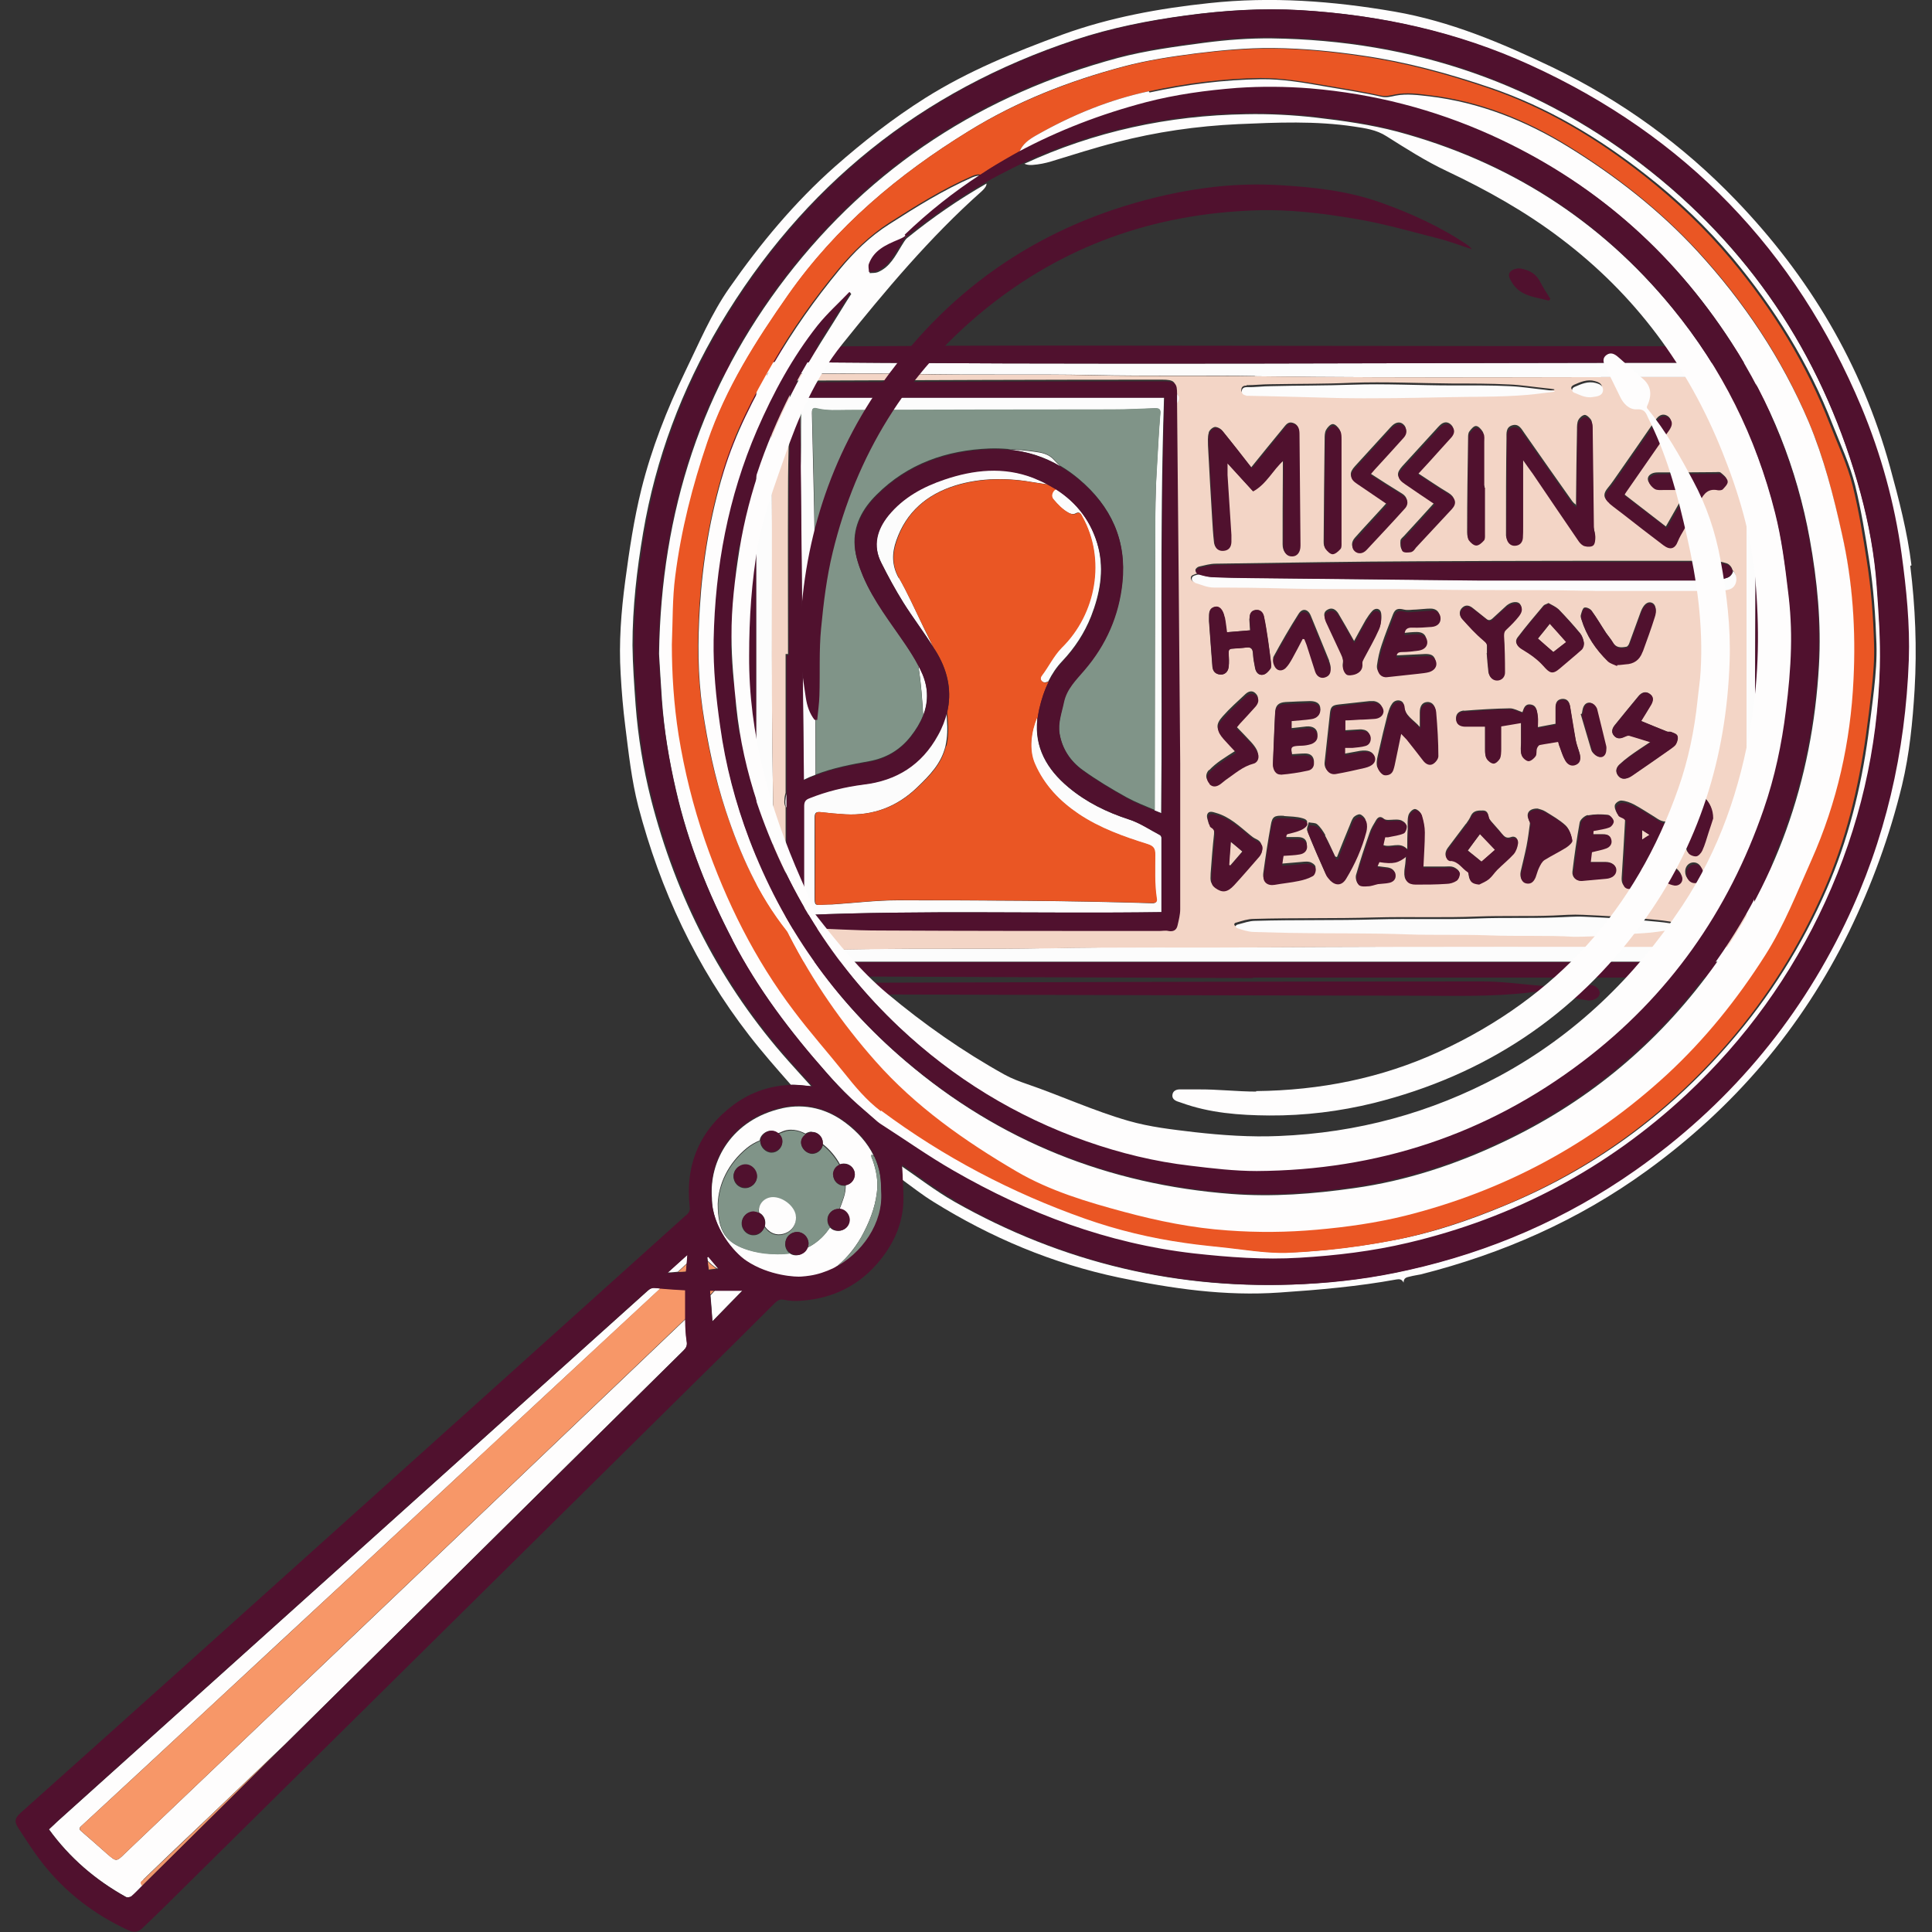 <svg xmlns="http://www.w3.org/2000/svg" id="Layer_1" viewBox="0 0 80 80"><rect x="0" y="0" width="80" height="80" fill="#333333" stroke="none"/><defs><style>.cls-1{fill:#f79768;}.cls-2{fill:#f3d5c6;}.cls-3{fill:#ea5624;}.cls-4{fill:#fcfcfc;}.cls-5{fill:#f0976c;}.cls-6{fill:#fefdfd;}.cls-7{fill:#809488;}.cls-8{fill:#50112e;}</style></defs><path class="cls-4" d="M31.31,14.98v.57s0,.09,0,.15c0,0,0,0,0,.01v24.11h41.32c.03-8.3,.07-16.54,.1-24.8-13.84-.01-27.64,.11-41.42-.04m20.65,.6c6.67,.09,13.34,.01,20.01,.04,.35,0,.35,0,.35,.35v22.89q0,.34-.34,.34c-6.53,0-13.05-.02-19.58,.02-3.02,.02-6.03-.02-9.05,.04-2.53,.05-5.07,0-7.6,.04-1.03,.02-2.06,.03-3.08,.04-.16,0-.32,.05-.47,.08-.13,.02-.19-.02-.19-.15,0-.07,0-.14,0-.21,0-2.26,.03-4.51-.01-6.77-.07-4.56,0-9.12-.05-13.68,0-.99-.04-1.99-.19-2.98-.03-.19,.04-.2,.19-.2,.41,0,.81,.04,1.22,.04,1.54,0,3.07-.02,4.61,.01,2.49,.06,4.99,0,7.48,.05,2.23,.05,4.47,0,6.7,.04"></path><path class="cls-2" d="M31.31,15.54v.16s0,0,0-.01c0-.06,0-.11,0-.15"></path><path class="cls-2" d="M61.91,35.18c-.21-.22-.41-.43-.62-.65-.18,.23-.34,.45-.51,.69,.2,.16,.39,.31,.57,.46,.19-.17,.37-.33,.56-.49"></path><path class="cls-2" d="M63.68,26.44c.22,.2,.42,.37,.64,.56,.17-.14,.35-.27,.54-.42-.23-.26-.45-.5-.68-.76-.18,.23-.34,.43-.49,.61"></path><path class="cls-2" d="M50.89,35.82s.03,.01,.05,.02c.16-.19,.32-.37,.5-.58-.16-.14-.31-.27-.49-.41-.02,.36-.04,.67-.07,.97"></path><path class="cls-2" d="M37.78,15.49c-1.53-.04-3.07,0-4.61-.01-.41,0-.81-.05-1.22-.04-.15,0-.22,.01-.19,.2,.15,.99,.18,1.98,.19,2.98,.04,4.56-.03,9.12,.05,13.68,.04,2.26,0,4.51,.01,6.77,0,.07,0,.14,0,.21,0,.14,.06,.18,.19,.15,.16-.03,.32-.08,.47-.08,1.03-.01,2.06-.02,3.08-.04,2.53-.05,5.07,0,7.6-.04,3.02-.06,6.03-.02,9.05-.04,6.53-.04,13.05-.02,19.58-.02q.34,0,.34-.34V15.97c0-.35,0-.35-.35-.35-6.67-.03-13.34,.05-20.01-.04-2.23-.03-4.47,.01-6.7-.04-2.49-.06-4.99,.01-7.48-.05m13.96,10.13c0-.18,.05-.33,.24-.36,.19-.03,.31,.09,.35,.26,.07,.33,.12,.66,.17,.99,.05,.3,.09,.61,.12,.91,.01,.09,.03,.21-.02,.27-.08,.11-.19,.23-.31,.25-.17,.03-.28-.09-.32-.27-.04-.2-.08-.41-.09-.61-.01-.18-.07-.27-.26-.25-.2,.02-.4,.03-.6,.05-.13,0-.16,.07-.15,.2,.02,.18,.03,.37,0,.55-.02,.21-.17,.34-.35,.32-.2-.02-.3-.14-.32-.33-.05-.63-.09-1.25-.14-1.88,0-.04,0-.08,0-.11,0-.2-.02-.42,.25-.48,.18-.04,.33,.13,.39,.43,.04,.2,.06,.4,.09,.62,.33-.03,.64-.05,.97-.08-.01-.16-.02-.32-.03-.48m15.73,4.84c-.06-.02-.15,.02-.21,.05-.15,.07-.3,.09-.42-.05-.12-.14-.08-.29,.02-.42,.33-.41,.66-.81,.99-1.21,.12-.15,.29-.23,.47-.1,.17,.12,.14,.3,.05,.45-.14,.24-.29,.47-.41,.67,.36,.15,.72,.3,1.08,.44,.05,.02,.11,0,.15,.01,.1,.04,.24,.08,.27,.16,.04,.09,0,.24-.05,.33-.05,.09-.16,.16-.25,.23-.52,.36-1.05,.73-1.57,1.09-.04,.03-.09,.06-.14,.08-.17,.08-.33,.08-.45-.09-.11-.16-.07-.31,.06-.44,.13-.12,.26-.23,.41-.34,.27-.2,.55-.38,.88-.6-.32-.1-.6-.2-.88-.27m-1.7,3.31c.26-.05,.54-.05,.81-.02,.09,0,.21,.15,.22,.24,.01,.08-.09,.23-.17,.26-.2,.08-.42,.1-.66,.15,0,.02,0,.08-.01,.15,.13,0,.26,0,.38,0,.17,0,.31,.02,.36,.2,.05,.18-.05,.31-.2,.37-.18,.07-.38,.11-.6,.16-.01,.1-.03,.24-.05,.42,.23,0,.43,0,.63,0,.27,0,.43,.13,.43,.32,0,.2-.17,.34-.43,.36-.33,.03-.66,.06-1,.09-.2,.02-.38-.14-.36-.36,.08-.68,.18-1.37,.3-2.04,.02-.12,.2-.28,.33-.31m-.29-4.18l.05-.02c.02-.1,.03-.2,.07-.29,.1-.21,.33-.22,.46-.04,.03,.04,.06,.09,.07,.14,.13,.5,.25,1.01,.37,1.51,.02,.06,.01,.14,0,.21-.03,.25-.24,.33-.43,.17-.06-.05-.13-.12-.15-.2-.15-.49-.29-.99-.44-1.49m3.05-4.04c-.16,.47-.33,.94-.49,1.41,0,.01-.01,.03-.02,.04q-.18,.49-.7,.5c-.11,0-.23,.02-.34,.03,0,.01,0,.02-.01,.04-.13-.06-.28-.09-.38-.19-.5-.48-.88-1.04-1.08-1.71-.02-.06-.04-.13-.02-.18,.03-.11,.07-.27,.14-.3,.08-.03,.24,.04,.3,.12,.22,.3,.4,.62,.6,.92,.09,.13,.2,.25,.28,.39,.13,.24,.34,.23,.56,.19,.05,0,.11-.09,.13-.16,.16-.43,.31-.86,.47-1.29,.11-.29,.27-.43,.44-.38,.17,.05,.23,.27,.14,.56m-2.94,1.08c.01,.09-.03,.22-.1,.29-.29,.27-.6,.52-.9,.77-.3,.26-.42,.2-.68-.1-.24-.28-.56-.49-.87-.68-.21-.13-.34-.29-.18-.49,.34-.45,.7-.87,1.06-1.3,.04-.05,.12-.06,.21-.11,.14,.08,.3,.15,.42,.26,.31,.32,.61,.65,.89,.99,.08,.1,.13,.24,.15,.38m-2.71-1.11c-.15,.19-.32,.37-.5,.53-.09,.08-.12,.14-.11,.27,.03,.5,.04,.99,.04,1.49,0,.21-.13,.35-.31,.36-.18,.01-.33-.12-.36-.32-.03-.26-.05-.52-.07-.78,0,0,0,0,.01,0,0-.08,0-.17,0-.25,.01-.14-.04-.2-.16-.3-.32-.26-.6-.57-.88-.89-.11-.13-.12-.31,.02-.44,.15-.14,.31-.09,.45,.03,.18,.15,.36,.28,.54,.43,.09,.08,.17,.07,.26-.01,.16-.15,.33-.3,.49-.45,.05-.04,.09-.09,.14-.12,.18-.13,.42-.15,.51-.03,.13,.17,.03,.33-.07,.46m-2.25,3.96c.63-.05,1.27-.09,1.9-.1,.17,0,.34,.1,.52,.16,.05-.13,.09-.35,.33-.32,.26,.03,.27,.26,.3,.46,.02,.15,0,.3,0,.48,.27-.05,.51-.1,.74-.14,0-.23,0-.45,0-.66,0-.19,.05-.34,.26-.37,.21-.02,.31,.1,.34,.3,.07,.46,.14,.92,.23,1.38,.03,.19,.11,.37,.16,.55,.05,.18,.06,.36-.15,.45-.2,.09-.36-.02-.45-.18-.1-.18-.16-.38-.23-.57-.02-.06-.04-.13-.06-.2-.27,.04-.52,.07-.76,.13-.05,.01-.1,.09-.12,.15-.03,.1,0,.23-.05,.31-.07,.1-.2,.22-.3,.21-.1,0-.24-.13-.28-.24-.05-.14-.02-.32-.02-.48,0-.29,0-.58,0-.86-.27,.05-.55,.09-.83,.14,0,.32,0,.63,0,.95,0,.13,0,.27-.05,.38-.05,.1-.17,.21-.26,.21-.1,0-.23-.11-.29-.2-.06-.09-.06-.23-.06-.36,0-.31,0-.63,0-.97-.32,0-.59,0-.86,0-.19,0-.34-.08-.34-.3,0-.21,.15-.3,.33-.32m2.69,4.53c-.14-.26,0-.48,.36-.47,.06,.02,.21,.05,.32,.12,.29,.18,.59,.35,.83,.57,.15,.14,.23,.37,.27,.58,.02,.08-.15,.23-.26,.3-.29,.18-.6,.32-.89,.51-.1,.07-.17,.2-.23,.32-.06,.12-.09,.26-.14,.39-.07,.18-.18,.31-.4,.26-.17-.04-.25-.22-.2-.45,.08-.35,.17-.7,.24-1.05,.06-.31,.1-.62,.14-.93,0-.05-.02-.1-.05-.14m-2.6,.16c.08-.11,.16-.23,.21-.35,.11-.22,.31-.21,.5-.21,.16,0,.21,.12,.23,.27,.01,.06,.06,.12,.1,.17,.15,.18,.31,.34,.45,.52,.1,.12,.19,.21,.38,.14,.15-.06,.29,.05,.27,.21-.02,.16-.08,.33-.18,.45-.21,.23-.46,.43-.68,.65-.12,.12-.21,.28-.34,.38-.12,.1-.27,.15-.41,.23-.29-.03-.39-.12-.42-.37,0-.05-.02-.12-.05-.14-.24-.15-.38-.44-.71-.47-.21-.02-.26-.27-.11-.48,.25-.34,.51-.67,.76-1.01m-.52,1.79c.1,.04,.23,.13,.24,.21,.02,.1-.05,.25-.13,.31-.12,.08-.28,.13-.43,.13-.42,.03-.84,.03-1.27,.03-.32,0-.46-.15-.44-.48,0-.11,.03-.23,.04-.34,.01-.11,.02-.23,.03-.35-.35,.28-.55,.32-1.13,.24-.02,.06-.05,.13-.09,.21,.17,.02,.32,.04,.47,.06,.16,.03,.28,.11,.29,.28,0,.19-.11,.28-.28,.31-.15,.03-.3,.03-.45,.05-.14,.02-.28,.08-.42,.09-.13,0-.3,.02-.37-.05-.08-.07-.12-.26-.09-.37,.17-.59,.36-1.17,.56-1.74,.06-.19,.17-.36,.27-.53,.08-.13,.18-.18,.32-.06,.04,.04,.12,.05,.18,.05,.16,0,.33-.03,.48,0,.1,.02,.24,.11,.26,.2,.02,.09-.04,.28-.12,.31-.21,.08-.43,.11-.65,.16-.04,0-.07,0-.12,0-.03,.12-.05,.24-.08,.36,.32,.15,.7-.16,1.02,.18,0-.28,0-.57,.02-.85,0-.18-.02-.37,.03-.55,.03-.11,.16-.25,.26-.26,.08-.01,.24,.12,.27,.22,.07,.22,.12,.46,.12,.7,0,.48-.04,.96-.06,1.46,.3,0,.61,0,.92,0,.11,0,.24-.02,.34,.02m-3.31-6.19c-.2,.01-.4,.02-.6,.03-.19,0-.38,.02-.59,.03v.47c.17-.01,.33-.02,.49-.03,.09,0,.19-.02,.27,0,.16,.02,.27,.11,.29,.28,.02,.17-.06,.3-.22,.34-.17,.05-.36,.06-.54,.08-.09,.01-.18,0-.3,0v.3c.23-.04,.45-.08,.66-.12,.32-.05,.54,.04,.58,.23,.04,.19-.1,.34-.43,.42-.39,.1-.79,.18-1.19,.25-.26,.05-.46-.16-.43-.43,.07-.68,.15-1.35,.22-2.03,.03-.26,.09-.33,.37-.36,.42-.05,.85-.09,1.27-.14,.06,0,.12,0,.18,0,.21,.03,.36,.19,.35,.36,0,.18-.16,.3-.39,.31m.62-.15c.04-.15,.09-.3,.18-.42,.14-.2,.46-.16,.48,.07,.03,.44,.41,.6,.66,.9,0-.2,0-.4,0-.6,0-.26,.1-.41,.29-.43,.19-.02,.34,.11,.36,.36,.05,.6,.08,1.21,.09,1.81,0,.11-.12,.26-.23,.32-.15,.08-.3,0-.4-.14-.23-.29-.46-.58-.69-.87-.06-.07-.12-.13-.23-.24-.1,.47-.18,.88-.27,1.3-.03,.12-.07,.27-.15,.34-.07,.06-.25,.09-.33,.05-.1-.06-.21-.2-.22-.32-.02-.17,.03-.35,.07-.52,.12-.54,.25-1.09,.39-1.63m-2.6,5.07c.15,.28,.28,.58,.42,.87,.02,0,.05,.01,.07,.02,.17-.43,.34-.86,.52-1.29,.05-.12,.09-.25,.16-.35,.06-.07,.19-.14,.27-.13,.09,.02,.2,.13,.23,.22,.04,.12,.03,.28,0,.4-.18,.69-.48,1.34-.84,1.95-.17,.28-.42,.31-.65,.08-.06-.06-.13-.13-.17-.22-.26-.58-.52-1.16-.75-1.75-.04-.09,.04-.23,.06-.35,.12,.03,.27,.01,.35,.08,.14,.12,.25,.29,.34,.45m4.36-8.71c-.27,.02-.54,.04-.8,.03-.22,0-.31,.08-.32,.31,.19-.02,.36-.04,.54-.04,.19,0,.37,.06,.4,.3,.03,.19-.11,.34-.35,.38-.23,.04-.46,.07-.69,.06-.18,0-.23,.07-.23,.23,.41-.02,.82-.04,1.23-.06,.19,0,.36,.03,.41,.25,.04,.17-.07,.34-.29,.41-.14,.04-.3,.05-.45,.07-.43,.05-.86,.09-1.29,.14-.23,.03-.42-.15-.38-.42,.04-.28,.1-.56,.19-.82,.14-.43,.31-.85,.47-1.27,.09-.23,.21-.26,.45-.2,.16,.04,.34,0,.51,0,.2-.01,.4-.04,.6-.04,.23,0,.37,.14,.37,.33,0,.2-.13,.34-.37,.36m-2.15,.09c-.18,.41-.41,.8-.62,1.2-.03,.06-.08,.13-.07,.19,.04,.26-.1,.4-.31,.47-.11,.04-.28,.06-.35,0-.09-.07-.16-.24-.14-.35,.03-.18,0-.32-.08-.48-.21-.44-.42-.89-.62-1.33-.08-.16-.12-.34,.08-.44,.18-.1,.33,0,.43,.15,.22,.37,.43,.74,.66,1.15,.17-.31,.32-.59,.48-.87,.08-.13,.17-.26,.27-.37,.14-.15,.34-.11,.37,.09,.03,.19,0,.42-.07,.59m-2.09,1.38c.03,.06,.04,.13,.06,.2,.03,.19-.03,.34-.22,.4-.17,.06-.35-.04-.41-.23-.11-.34-.22-.68-.33-1.03-.04-.11-.08-.21-.12-.32-.02,0-.04,0-.07-.01-.14,.27-.28,.54-.43,.81-.08,.14-.16,.28-.27,.39-.12,.12-.3,.14-.41,.01-.08-.09-.14-.29-.1-.38,.33-.61,.67-1.2,1.04-1.78,.16-.26,.4-.2,.51,.08,.25,.62,.51,1.24,.76,1.86m-2.24,2.14c.01-.29,.14-.41,.43-.43,.34-.02,.67-.03,1.01-.04,.26,0,.41,.09,.43,.28,.02,.19-.13,.36-.38,.39-.26,.04-.53,.05-.81,.08v.37c.22-.02,.42-.05,.62-.07,.26-.02,.43,.09,.45,.29,.02,.2-.11,.35-.36,.39-.12,.02-.24,.03-.37,.04-.37,.03-.39,.04-.32,.43,.18-.01,.36-.03,.54-.03,.18,0,.32,.07,.36,.26,.04,.19-.07,.33-.24,.37-.37,.08-.75,.14-1.13,.17-.2,.02-.33-.18-.32-.4,.03-.7,.05-1.39,.09-2.09m.37,4.28c.26,.02,.52,.02,.76,.09,.24,.06,.26,.2,.06,.33-.16,.11-.37,.17-.56,.21-.16,.04-.17,.02-.18,.24,.17,0,.32,0,.48,0,.19,0,.35,.06,.38,.26,.03,.21-.11,.34-.3,.37-.21,.04-.42,.04-.67,.06-.02,.11-.03,.24-.06,.41,.25-.02,.48-.04,.71-.06,.14-.01,.3-.04,.43-.01,.1,.02,.23,.11,.25,.19,.02,.09-.04,.26-.12,.31-.17,.1-.38,.16-.58,.2-.33,.07-.67,.1-1,.16-.29,.06-.5-.1-.46-.4,.09-.66,.19-1.32,.31-1.98,.06-.36,.15-.41,.54-.39m-3.09-1.89c.14-.15,.3-.28,.47-.4,.2-.14,.41-.27,.63-.41-.18-.19-.35-.38-.52-.56-.3-.33-.32-.53-.02-.86,.29-.33,.62-.62,.94-.92,.13-.12,.29-.17,.43-.02,.15,.15,.09,.32-.03,.45-.21,.24-.44,.47-.65,.71-.05,.06-.1,.12-.15,.18,.22,.23,.43,.44,.63,.66,.09,.1,.18,.21,.24,.33,.1,.2,.04,.43-.15,.48-.45,.12-.78,.43-1.16,.68-.07,.05-.13,.11-.2,.16-.16,.12-.33,.16-.48,0-.15-.15-.12-.34,0-.48m.23,4.79c-.15-.11-.17-.18-.15-.52,.04-.54,.08-1.08,.14-1.62,.01-.14,0-.25-.13-.34-.04-.03-.08-.06-.09-.1-.03-.13-.1-.27-.06-.38,.06-.16,.23-.1,.36-.06,.57,.16,.98,.56,1.42,.92,.07,.06,.15,.12,.24,.16,.2,.09,.27,.23,.2,.44-.03,.07-.06,.14-.11,.2-.35,.4-.69,.8-1.05,1.19-.27,.3-.49,.32-.78,.11m18.82,1.75c-.36,.04-.71,.11-1.07,.13-.93,.05-1.86,.14-2.91,.15-1.11-.08-2.33-.01-3.55-.06-1.11-.05-2.22,0-3.34-.04-1.62-.05-3.24-.02-4.86-.06-.5-.01-1.01-.02-1.52-.04-.22,0-.44-.09-.65-.15-.03-.01-.08-.04-.08-.07-.01-.06,.04-.08,.09-.09,.24-.07,.47-.15,.72-.15,1.66-.05,3.33-.01,4.99-.06,1.43-.04,2.85,.02,4.28-.04,1.04-.04,2.09,0,3.13-.04,.41-.02,.81-.05,1.22-.03,.88,.04,1.76,.09,2.63,.17,.3,.03,.61,.05,.91,.1,.09,.01,.18,.02,.18,.13,0,.13-.09,.14-.19,.15m.22-1.85c-.14-.01-.28-.08-.4-.15-.31-.18-.61-.38-.94-.58-.02,.17-.02,.32-.06,.46-.03,.12-.08,.27-.17,.34-.1,.07-.27,.1-.39,.06-.16-.05-.19-.21-.18-.38,.05-.79,.1-1.57,.14-2.36,0-.05-.06-.12-.1-.15-.07-.06-.19-.08-.23-.14-.06-.1-.12-.25-.09-.35,.03-.09,.18-.19,.27-.18,.18,.01,.36,.08,.52,.16,.28,.15,.55,.33,.83,.5,.17,.11,.33,.24,.56,.2,.07-.01,.19,.08,.23,.15,.14,.23-.02,.56-.26,.67-.24,.11-.45,.28-.7,.43,.33,.21,.64,.39,.95,.59,.11,.07,.23,.17,.3,.28,.14,.22-.01,.48-.27,.45m.62-3.09c-.12-.01-.28-.06-.36-.14-.12-.13-.02-.34,.18-.44,.55-.27,1.16,.15,1.15,.91-.04,.12-.11,.35-.19,.58-.08,.25-.16,.51-.26,.75-.05,.1-.17,.23-.26,.24-.11,0-.3-.07-.33-.16-.06-.16-.06-.36-.02-.52,.08-.3,.23-.58,.33-.88,.08-.24,0-.31-.24-.33m.21,2.99c-.2,0-.35-.17-.35-.4,0-.22,.15-.38,.35-.38,.2,0,.35,.17,.35,.4,0,.22-.15,.38-.35,.38m1.4,2.06c-.14,.05-.29,.09-.44,.07-.19,.02-.34-.02-.47-.15-.23-.23-.24-.28,.01-.48,.22-.18,.77-.2,1-.02,.1,.08,.15,.18,.14,.3-.02,.14-.1,.24-.23,.29m-4.97-18.35c.17-.2,.31-.42,.46-.63,.49-.7,.98-1.41,1.47-2.12,.04-.06,.09-.13,.14-.18,.12-.12,.27-.15,.42-.05,.14,.1,.16,.24,.09,.39-.04,.09-.1,.17-.16,.25-.56,.81-1.12,1.61-1.68,2.42-.03,.04-.05,.09-.09,.15,.58,.45,1.16,.9,1.76,1.36,.3-.53,.59-1.03,.9-1.58-.37,0-.7,0-1.02,0-.13,0-.28,.01-.38-.04-.1-.05-.21-.18-.24-.29-.04-.16,.09-.27,.24-.31,.08-.02,.17-.02,.25-.02,.77,0,1.53,0,2.3-.01,.08,0,.18-.02,.22,.02,.1,.08,.25,.2,.25,.3,0,.11-.12,.23-.21,.33-.04,.04-.13,.04-.2,.03-.38-.08-.57,.12-.73,.44-.25,.49-.54,.96-.81,1.44-.04,.07-.08,.15-.11,.23-.12,.32-.32,.38-.6,.17-.55-.42-1.1-.85-1.66-1.28-.19-.15-.39-.3-.58-.45-.22-.18-.21-.35-.03-.57m-1.41-4.27c.28-.12,.56-.25,.88-.16,.15,.04,.3,.1,.3,.29,0,.18-.13,.24-.29,.27-.09,.02-.18,.03-.22,.03-.28,0-.47-.1-.66-.18-.14-.06-.15-.19,0-.25m.09,4.98c0-.08,0-.16,0-.24,.01-.97,.02-1.93,.04-2.9,0-.13,0-.27,.05-.38,.05-.1,.17-.21,.27-.22,.08,0,.2,.11,.26,.2,.05,.08,.05,.21,.05,.31,.02,1.36,.03,2.72,.05,4.07,0,.13,.06,.25,.06,.38,0,.12,0,.28-.08,.35-.07,.07-.24,.07-.35,.04-.09-.02-.19-.11-.25-.19-.64-.93-1.28-1.87-1.91-2.81-.12-.17-.24-.35-.4-.56,0,.96,0,1.85,0,2.74,0,.16,0,.32-.01,.48-.02,.19-.13,.31-.33,.32-.18,.01-.32-.12-.35-.33,0-.05,0-.11,0-.16,0-1.29,0-2.58,.02-3.87,0-.21-.03-.46,.24-.54,.27-.08,.38,.15,.5,.32,.65,.93,1.3,1.86,1.96,2.79,.05,.07,.1,.13,.2,.19m-13.66-4.96c.33,0,.66-.04,.99-.04,1.12-.02,2.24-.01,3.36-.06,1.39-.05,2.78,.02,4.16,.03,.79,0,1.58,0,2.37,.04,.49,.02,.97,.1,1.46,.15,.13,.01,.27,.03,.4,.05,0,.01,0,.02,0,.03-.37,.04-.74,.1-1.11,.13-1.15,.11-2.31,.07-3.47,.1-1.47,.04-2.95,.06-4.42,.03-1.22-.02-2.44-.07-3.66-.09-.04,0-.08,0-.11,0-.1-.02-.2-.06-.19-.19,.01-.12,.1-.17,.21-.16m9.83,4.14h.03c0,.64,0,1.29,0,1.93,0,.09,0,.21-.04,.26-.08,.09-.21,.21-.32,.21-.11,0-.23-.12-.31-.22-.05-.08-.05-.21-.05-.31,0-1.28,.02-2.56,.04-3.84,0-.09,0-.2,.05-.27,.07-.1,.19-.24,.28-.23,.1,0,.22,.14,.28,.24,.05,.09,.03,.22,.04,.34,0,.63,0,1.26,0,1.89m-5.26-.14c-.31-.21-.32-.4-.07-.67,.46-.5,.92-1.01,1.38-1.51,.05-.06,.1-.11,.16-.17,.16-.15,.34-.17,.47-.04,.13,.12,.13,.31-.01,.47-.4,.45-.8,.89-1.21,1.33-.05,.06-.1,.11-.18,.21,.46,.3,.9,.58,1.34,.85,.21,.13,.27,.36,.1,.54-.53,.58-1.06,1.15-1.59,1.72-.16,.17-.35,.18-.49,.06-.13-.12-.13-.32,.02-.49,.38-.43,.78-.85,1.16-1.27,.05-.06,.1-.11,.16-.18-.42-.29-.84-.57-1.25-.85m1.82,2.42c0-.07,.09-.14,.15-.2,.41-.45,.82-.89,1.25-1.37-.43-.29-.83-.57-1.24-.84-.33-.22-.34-.39-.08-.68,.47-.51,.93-1.02,1.4-1.53,.05-.06,.1-.11,.16-.17,.14-.13,.3-.16,.45-.02,.15,.14,.12,.31,0,.45-.15,.18-.32,.35-.48,.53-.3,.33-.6,.65-.92,1.01,.45,.29,.86,.58,1.3,.84,.26,.16,.31,.37,.11,.6-.49,.53-.99,1.07-1.49,1.6-.06,.06-.12,.15-.18,.17-.12,.02-.3,.04-.37-.03-.07-.07-.07-.24-.06-.37m-2.51,.28c-.09,.1-.22,.22-.33,.22-.1,0-.23-.13-.3-.23-.05-.08-.04-.21-.04-.31,.01-1.39,.02-2.78,.04-4.16,0-.13,0-.27,.06-.38,.06-.11,.18-.24,.28-.24,.1,0,.22,.13,.28,.23,.05,.09,.05,.22,.05,.33,0,.71,0,1.41,0,2.12h0c0,.72,0,1.44,0,2.16,0,.09,.01,.21-.04,.27m-5.43-4.76c.03-.1,.15-.21,.25-.23,.09-.01,.24,.06,.31,.15,.4,.49,.79,1,1.2,1.52,.46-.57,.89-1.1,1.32-1.62,.11-.13,.2-.29,.41-.22,.22,.07,.24,.25,.24,.45,.01,1.5,.03,3.01,.04,4.51,0,.03,0,.06,0,.09,0,.27-.14,.43-.34,.44-.22,0-.37-.17-.37-.46,0-1,0-2,.01-2.99,0-.16,0-.32,0-.52-.45,.4-.69,.97-1.26,1.28-.34-.38-.69-.76-1.06-1.16,0,.17,0,.32,0,.48,.05,.83,.11,1.65,.16,2.48,0,.1,0,.2,0,.3,0,.2-.11,.34-.32,.36-.21,.02-.34-.1-.37-.3-.04-.34-.06-.69-.08-1.03-.06-1-.12-1.99-.17-2.99,0-.17-.02-.36,.03-.52m-.59,5.85c.05-.01,.1-.03,.15-.04-.05-.03-.12-.1-.11-.14,0-.05,.09-.13,.15-.14,.23-.05,.46-.12,.7-.12,2.85-.04,5.69-.09,8.54-.1,3.99-.02,7.98-.02,11.97-.02,.22,0,.44,.04,.65,.11,.1,.03,.22,.18,.22,.27,0,0,0,0,0,0,.1,.09,.15,.21,.14,.36-.01,.2-.12,.36-.34,.42-.13,.03-.26,.05-.39,.05-1.06,0-2.12,0-3.18,0-.63,0-1.26,.01-1.88,0-.21,0-.42,0-.63-.01-2.09-.06-4.19,0-6.28-.05-1.96-.05-3.93,0-5.89-.04-1.01-.03-2.02-.03-3.04-.04-.28,0-.54-.12-.8-.2-.07-.02-.12-.07-.13-.15,0-.1,.07-.13,.15-.15m-.76-7.52c.13,.12,.13,.26,0,.41,.05,4.96,.09,9.93,.13,14.89,.01,2.01,.01,4.02,0,6.03,0,.23-.05,.45-.11,.67-.05,.19-.17,.27-.38,.23-.12-.03-.26,0-.38,0-3.87,0-7.74,0-11.61-.02-1,0-1.99-.07-2.99-.1-.17,0-.33,.04-.5,.05-.26,0-.33-.07-.33-.32,0-1.57,0-3.14,0-4.71-.05-.06-.06-.16-.05-.27,0-.1,.02-.2,.05-.3,0-1.92,0-3.84,0-5.75,.03,0,.06,0,.1,0,0-2.26-.01-4.51,0-6.77,0-1.44,.06-2.87,.08-4.31,0-.15,.06-.21,.19-.23,.05,0,.09-.01,.14-.01,5.02-.02,10.04-.04,15.06-.04,.54,0,.59,.09,.59,.53"></path><path class="cls-2" d="M68,34.77c.11-.07,.2-.13,.31-.2-.11-.07-.2-.13-.31-.2v.4Z"></path><path class="cls-4" d="M43.6,20.35c-.07,.11-.07,.23,.01,.32,.18,.22,.38,.43,.63,.56,.09,.05,.2,.08,.29,.03,.18-.1,.22,.03,.28,.14,.96,1.73,.58,4-.87,5.42-.34,.33-.53,.76-.81,1.14-.05,.07-.08,.15-.01,.23,.07,.08,.17,.08,.25,.04,.01,0,.03-.01,.04-.02,.15-.3,.33-.58,.58-.84,.51-.54,.91-1.15,1.19-1.85,.36-.93,.54-1.88,.3-2.85-.27-1.08-.9-1.87-1.76-2.42-.05,.02-.08,.05-.12,.1"></path><path class="cls-4" d="M48.09,37.77c0-1.04,0-2.06,0-3.08,0-.04-.03-.09-.06-.11-.43-.23-.83-.51-1.29-.65-.92-.3-1.76-.71-2.5-1.33-.9-.75-1.41-1.66-1.29-2.81,0-.03-.01-.05-.02-.08-.25,.61-.34,1.35-.09,1.93,.39,.89,1.03,1.54,1.82,2.08,.87,.59,1.85,.93,2.84,1.24,.25,.08,.32,.19,.32,.44,0,.6-.03,1.2,.06,1.79,.02,.16-.01,.22-.2,.21-3.5-.11-7-.12-10.5-.12-.89,0-1.79,.11-2.69,.17-.13,0-.26,0-.39,.01-.37,.03-.37,.03-.37-.35,0-1.08,0-2.17,0-3.25,0-.22,.07-.25,.26-.23,.34,.04,.67,.07,1.01,.09,1.15,.06,2.14-.31,2.98-1.12,.52-.5,1-.99,1.17-1.71,.08-.36,.09-.72,.06-1.07,0-.11-.02-.23-.03-.34-.07,.32-.2,.64-.38,.96-.67,1.22-1.72,1.88-3.09,2.04-.77,.09-1.52,.28-2.24,.57-.16,.06-.21,.15-.21,.32,0,1.44,0,2.89,0,4.33v.19c4.94-.21,9.84-.05,14.8-.12"></path><path class="cls-4" d="M37.21,23.93c-.29-.52-.28-1.03-.1-1.54,.41-1.19,1.27-1.92,2.45-2.29,1.08-.33,2.19-.32,3.3-.12,.17,.03,.35,.05,.53,.08-.2-.11-.41-.2-.62-.29-1.21-.47-2.45-.35-3.67,.07-.89,.3-1.7,.74-2.31,1.48-.49,.6-.67,1.26-.3,1.98,.28,.56,.58,1.11,.91,1.64,.39,.63,.85,1.22,1.24,1.85-.15-.33-.32-.64-.47-.97-.31-.64-.6-1.29-.95-1.9"></path><path class="cls-4" d="M33.77,32.09c0-1.53-.01-3.06,0-4.59,.01-2.16-.02-4.31-.06-6.47-.03-1.3-.06-2.61-.09-3.91,0-.15,.01-.24,.19-.2,.42,.1,.85,.07,1.28,.07,3.65,0,7.29-.02,10.94-.02,.6,0,1.2-.04,1.79-.06,.19,0,.24,.06,.22,.23-.07,.79-.1,1.59-.15,2.39-.05,.87-.05,1.73-.06,2.6-.01,3.78-.01,7.55-.02,11.33,0,.03,0,.07,0,.1,.09,.04,.18,.07,.27,.11,.06-5.74-.07-11.45,.12-17.21h-15.08c0,.12,0,.23,0,.35,.09,.06,.07,.15,.06,.39-.03,.54,0,1.09-.02,1.63,0,.18,0,.35-.01,.53,.04,4.29,.09,8.59,.13,12.93,.16-.08,.32-.15,.49-.21"></path><path class="cls-4" d="M38.22,29.64c.21-.54,.23-1.12-.02-1.73-.05-.13-.11-.25-.18-.37,0,.03,.01,.06,.02,.09,.1,.67,.15,1.34,.19,2.02"></path><path class="cls-4" d="M32.52,33.17c0,.12,0,.21,.05,.27v-.57c-.03,.09-.04,.19-.05,.3"></path><path class="cls-4" d="M43.65,19.05c-.23-.26-.54-.31-.85-.35-.36-.05-.71-.08-1.07-.09,.78,.07,1.51,.3,2.18,.7-.09-.08-.18-.17-.26-.26"></path><path class="cls-4" d="M48.73,16.71c.12-.16,.12-.3,0-.41,0,.04,0,.08,0,.13,0,.09,0,.19,0,.28"></path><path class="cls-4" d="M49.47,24.13c.26,.08,.52,.2,.8,.2,1.01,0,2.02,.01,3.04,.04,1.96,.05,3.93,0,5.89,.04,2.09,.05,4.19,0,6.28,.05,.21,0,.42,0,.63,.01,.63,0,1.26,0,1.88,0,1.06,0,2.12,0,3.18,0,.13,0,.26-.02,.39-.05,.22-.05,.33-.21,.34-.42,0-.14-.04-.27-.14-.36,0,.1-.11,.24-.21,.27-.19,.07-.4,.12-.6,.12-3.45,0-6.89,0-9.72,0-3.54-.04-6.47-.07-9.39-.1-.54,0-1.09-.02-1.63-.04-.18,0-.36-.06-.54-.11,0,0-.01,0-.02,0-.05,.01-.1,.03-.15,.04-.07,.02-.15,.05-.15,.15,0,.08,.06,.13,.13,.15"></path><path class="cls-4" d="M69.14,38.23c-.3-.05-.61-.07-.91-.1-.88-.09-1.75-.13-2.63-.17-.41-.02-.81,.02-1.22,.03-1.04,.04-2.08,0-3.13,.04-1.43,.06-2.85,0-4.28,.04-1.66,.05-3.33,.01-4.99,.06-.25,0-.48,.09-.72,.15-.04,.01-.1,.03-.09,.09,0,.03,.05,.06,.08,.07,.21,.07,.42,.14,.65,.15,.51,.01,1.01,.03,1.52,.04,1.62,.03,3.24,0,4.85,.06,1.11,.04,2.22,0,3.34,.04,1.22,.05,2.44-.01,3.55,.06,1.05,0,1.98-.1,2.91-.15,.36-.02,.71-.08,1.07-.13,.1-.01,.19-.03,.19-.15,0-.11-.1-.12-.18-.13"></path><path class="cls-4" d="M51.6,16.39s.08,0,.11,0c1.22,.02,2.44,.06,3.66,.09,1.47,.03,2.95,0,4.42-.03,1.16-.03,2.32,0,3.47-.1,.37-.03,.74-.09,1.11-.13,0-.01,0-.02,0-.03-.13-.02-.27-.03-.4-.05-.49-.05-.97-.13-1.46-.15-.79-.04-1.58-.03-2.37-.03-1.39,0-2.77-.08-4.16-.03-1.12,.04-2.24,.03-3.36,.06-.33,0-.66,.05-.99,.04-.11,0-.2,.04-.21,.16-.01,.13,.09,.17,.19,.19"></path><path class="cls-7" d="M33.18,17.2c.01-.25,.02-.33-.06-.39,0,.85,.02,1.7,.03,2.56,0-.18,0-.35,.01-.53,.02-.54,0-1.09,.02-1.63"></path><path class="cls-4" d="M71.68,38.04c-.22-.17-.77-.16-1,.02-.25,.2-.24,.25-.01,.48,.13,.13,.28,.17,.47,.15,.15,.02,.3-.02,.44-.07,.13-.04,.21-.15,.23-.29,.02-.12-.04-.22-.14-.3"></path><path class="cls-4" d="M65.21,16.27c.2,.08,.39,.19,.66,.18,.04,0,.13-.02,.22-.03,.15-.03,.28-.09,.29-.27,0-.19-.15-.25-.3-.29-.32-.09-.6,.04-.88,.16-.14,.06-.13,.2,0,.25"></path><path class="cls-3" d="M39.17,30.89c-.17,.73-.65,1.22-1.17,1.71-.84,.81-1.83,1.18-2.98,1.12-.34-.02-.67-.05-1.01-.09-.19-.02-.26,.01-.26,.23,.01,1.08,0,2.16,0,3.25,0,.38,0,.38,.37,.35,.13-.01,.26,0,.39-.02,.9-.06,1.79-.17,2.69-.17,3.5,0,7,.02,10.5,.12,.19,0,.23-.05,.2-.21-.09-.59-.06-1.19-.06-1.79,0-.26-.07-.36-.32-.44-.99-.31-1.97-.66-2.84-1.24-.79-.53-1.43-1.19-1.82-2.08-.26-.59-.16-1.32,.09-1.93,0,.03,.01,.05,.02,.08,.01-.14,.04-.29,.07-.43,.09-.4,.21-.78,.39-1.13-.01,0-.03,.01-.04,.02-.09,.04-.18,.04-.25-.04-.07-.08-.04-.17,.01-.23,.28-.37,.48-.8,.81-1.14,1.45-1.42,1.83-3.69,.87-5.42-.06-.11-.1-.24-.28-.14-.09,.05-.2,.02-.29-.03-.25-.14-.45-.35-.63-.56-.08-.09-.08-.21-.01-.32,.03-.05,.07-.08,.12-.1-.11-.07-.22-.13-.33-.19-.17-.03-.35-.05-.53-.08-1.11-.2-2.21-.21-3.3,.12-1.18,.36-2.05,1.09-2.45,2.29-.18,.52-.19,1.03,.1,1.54,.35,.61,.64,1.26,.95,1.9,.16,.32,.32,.64,.47,.97,.06,.09,.12,.18,.17,.27,.46,.79,.59,1.6,.4,2.41,.01,.11,.02,.23,.03,.34,.03,.36,.02,.72-.06,1.07"></path><path class="cls-7" d="M47.84,22.12c0-.87,0-1.73,.06-2.6,.05-.8,.08-1.59,.15-2.39,.02-.17-.03-.24-.22-.23-.6,.02-1.19,.05-1.79,.05-3.65,0-7.29,.01-10.94,.02-.43,0-.86,.04-1.28-.07-.18-.04-.2,.05-.19,.2,.03,1.3,.07,2.61,.09,3.91,.04,2.16,.07,4.31,.06,6.47,0,1.53,0,3.06,0,4.59,.73-.28,1.47-.42,2.2-.55,.72-.13,1.29-.47,1.73-1.03,.22-.28,.39-.56,.51-.86-.04-.67-.08-1.35-.19-2.02,0-.03-.01-.06-.02-.09-.15-.29-.33-.57-.51-.84-.62-.93-1.33-1.81-1.77-2.84-.16-.39-.31-.81-.34-1.23-.07-.85,.33-1.56,.91-2.13,1.28-1.28,2.89-1.84,4.67-1.91,.26-.01,.51,0,.76,.02,.36,.01,.71,.04,1.07,.09,.31,.04,.63,.1,.85,.35,.08,.09,.17,.18,.26,.26,.26,.15,.51,.33,.76,.54,1.33,1.12,1.98,2.52,1.8,4.26-.14,1.37-.67,2.58-1.57,3.63-.34,.4-.73,.77-.85,1.32-.09,.44-.26,.87-.18,1.33,.11,.64,.46,1.15,.96,1.51,.58,.42,1.2,.79,1.83,1.14,.37,.2,.76,.35,1.16,.52,0-.03,0-.07,0-.1,0-3.78,0-7.55,.02-11.33"></path><path class="cls-8" d="M73.31,22.11c0-2.44-.02-4.88-.04-7.32,0-.49,.03-.5-.47-.45-.11,.01-.21,0-.32,0-9.7-.01-19.39-.02-29.09-.03-2.79,0-5.57,.01-8.36,.03-1.34,0-2.68,.05-4.03,.08-.16,0-.25,.08-.27,.23-.04,.29-.09,.58-.09,.87-.01,8.07-.02,16.14-.03,24.21,0,.12,0,.25,.02,.37,.02,.22,.14,.32,.36,.32,.17,0,.34,0,.51,0,6.79,.03,13.59,.05,20.38,.08v-.02c5.03,0,10.06,0,15.09,0,2.01,0,4.02,0,6.03,0,.33,0,.38-.05,.38-.36-.02-6-.04-11.99-.07-17.99m-.68,17.71H31.31V14.98c13.78,.15,27.59,.03,41.42,.04-.03,8.26-.07,16.51-.1,24.8"></path><path class="cls-8" d="M63.92,40.83c-.88-.07-1.76-.2-2.63-.19-9.28,0-18.56,.03-27.84,.06-.68,0-1.37,.02-2.05,.03-.08,0-.17,0-.25,.04-.06,.03-.13,.11-.13,.16,0,.06,.08,.14,.13,.16,.11,.04,.24,.05,.36,.05,1.85,.02,3.7,.03,5.55,.04,7.12,.02,14.25,.04,21.37,.05,1.66,0,3.31,.06,4.97-.14,.25-.03,.5-.07,.75-.11,0-.03,0-.05,0-.08-.08-.02-.15-.06-.23-.07"></path><path class="cls-8" d="M30.14,27.66s.03,0,.05,0c0-.04,.02-.08,.02-.12,.09-1.34,.24-2.68,.26-4.01,.03-2.31,0-4.62-.03-6.93,0-.47-.05-.93-.1-1.4,0-.09-.12-.17-.18-.25-.05,.08-.15,.16-.16,.25-.05,.36-.1,.72-.1,1.07,.01,3.35-.16,6.69,.09,10.03,.03,.45,.09,.9,.14,1.36"></path><path class="cls-8" d="M65.81,40.79c-.26,.03-.51,.08-.76,.14-.08,.02-.14,.12-.21,.18,.07,.06,.12,.16,.2,.18,.26,.07,.52,.1,.74,.14,.26,0,.46-.14,.46-.31,0-.18-.22-.36-.43-.33"></path><path class="cls-8" d="M30.23,28.14c-.06,0-.16,.07-.19,.13-.06,.15-.08,.31-.12,.45,.03,.14,.03,.27,.08,.38,.04,.08,.14,.19,.21,.19,.07,0,.19-.09,.23-.17,.12-.28,.09-.57-.03-.85-.03-.06-.12-.13-.19-.13"></path><path class="cls-8" d="M32.94,15.82c-.13,.02-.18,.08-.19,.23-.02,1.44-.07,2.87-.08,4.31-.01,2.26,0,4.51,0,6.77-.03,0-.06,0-.1,0,0,1.92,0,3.84,0,5.75v.57c0,1.57,0,3.14,0,4.71,0,.25,.07,.32,.33,.32,.17,0,.33-.05,.5-.05,1,.03,1.99,.1,2.99,.1,3.87,.02,7.74,.02,11.61,.02,.13,0,.26-.03,.38,0,.21,.04,.34-.04,.38-.23,.05-.22,.11-.45,.11-.67,0-2.01,0-4.02,0-6.03-.04-4.96-.08-9.93-.13-14.89,0-.09,0-.19,0-.28,0-.05,0-.09,0-.13,0-.44-.05-.53-.59-.53-5.02,0-10.04,.02-15.06,.04-.05,0-.09,0-.14,.01m.19,.98c0-.12,0-.23,0-.35h15.08c-.19,5.76-.06,11.47-.12,17.21-.09-.04-.18-.07-.27-.11-.4-.16-.79-.31-1.16-.52-.63-.35-1.25-.72-1.83-1.14-.51-.37-.85-.88-.96-1.51-.08-.46,.09-.89,.18-1.33,.12-.55,.51-.92,.85-1.32,.9-1.05,1.43-2.26,1.57-3.63,.18-1.74-.47-3.14-1.8-4.26-.24-.2-.5-.38-.76-.54-.67-.4-1.4-.63-2.18-.7-.25-.02-.5-.03-.76-.02-1.78,.07-3.38,.63-4.67,1.91-.58,.58-.97,1.29-.91,2.13,.03,.42,.18,.84,.34,1.23,.44,1.04,1.14,1.92,1.77,2.85,.18,.27,.36,.55,.51,.84,.06,.12,.13,.25,.18,.37,.26,.62,.24,1.19,.02,1.73-.12,.3-.29,.58-.51,.86-.45,.56-1.02,.9-1.73,1.03-.74,.13-1.47,.27-2.2,.55-.16,.06-.32,.13-.49,.21-.05-4.34-.09-8.65-.13-12.93,0-.85-.02-1.71-.03-2.56m.17,20.89c0-1.44,0-2.89,0-4.33,0-.17,.05-.26,.21-.32,.72-.29,1.47-.47,2.24-.57,1.38-.16,2.42-.82,3.09-2.04,.18-.32,.3-.64,.38-.96,.19-.81,.05-1.62-.4-2.41-.05-.09-.11-.18-.17-.27-.39-.63-.84-1.22-1.24-1.85-.33-.53-.63-1.08-.91-1.64-.37-.72-.18-1.39,.3-1.98,.61-.74,1.42-1.18,2.31-1.48,1.21-.41,2.45-.54,3.67-.07,.22,.09,.43,.18,.62,.29,.11,.06,.23,.13,.33,.19,.86,.55,1.48,1.34,1.76,2.42,.24,.97,.07,1.93-.3,2.85-.27,.7-.68,1.31-1.19,1.85-.24,.26-.43,.54-.58,.84-.17,.35-.3,.73-.39,1.13-.03,.15-.06,.29-.07,.43-.12,1.15,.39,2.06,1.29,2.81,.73,.61,1.58,1.03,2.5,1.33,.45,.15,.86,.43,1.29,.65,.03,.02,.06,.07,.06,.11,0,1.02,0,2.04,0,3.08-4.96,.07-9.86-.09-14.8,.12v-.19Z"></path><path class="cls-8" d="M50.19,23.9c.54,.03,1.09,.03,1.63,.04,2.92,.03,5.85,.06,9.39,.1,2.83,0,6.27,0,9.72,0,.2,0,.41-.05,.6-.12,.1-.04,.21-.18,.21-.27,0,0,0,0,0,0,0-.1-.12-.24-.22-.27-.21-.07-.43-.11-.65-.11-3.99,0-7.98,0-11.97,.02-2.85,.01-5.69,.06-8.54,.1-.23,0-.47,.07-.7,.12-.06,.01-.14,.09-.15,.14,0,.05,.06,.12,.11,.14,0,0,.01,0,.02,0,.17,.05,.36,.1,.54,.11"></path><path class="cls-8" d="M50.22,21.48c.02,.34,.04,.69,.08,1.03,.02,.2,.16,.32,.37,.3,.21-.02,.31-.15,.32-.36,0-.1,0-.2,0-.3-.05-.83-.11-1.65-.16-2.48,0-.15,0-.31,0-.48,.37,.41,.72,.79,1.06,1.16,.56-.31,.81-.88,1.26-1.28,0,.2,0,.36,0,.52,0,1-.01,2-.01,2.99,0,.3,.15,.47,.37,.46,.2,0,.34-.17,.34-.44,0-.03,0-.06,0-.09-.01-1.5-.03-3.01-.04-4.51,0-.19-.02-.38-.24-.45-.21-.07-.31,.09-.41,.22-.43,.53-.86,1.06-1.32,1.62-.41-.53-.8-1.03-1.2-1.52-.07-.08-.21-.16-.31-.15-.1,.01-.22,.13-.25,.23-.05,.16-.04,.35-.03,.52,.05,1,.11,1.99,.17,2.99"></path><path class="cls-8" d="M62.64,17.7c-.27,.08-.24,.33-.24,.54,0,1.29-.01,2.58-.02,3.87,0,.05,0,.11,0,.16,.03,.2,.17,.34,.35,.33,.2-.01,.31-.13,.33-.32,.01-.16,.01-.32,.01-.48,0-.89,0-1.78,0-2.74,.15,.22,.28,.39,.4,.56,.64,.94,1.27,1.88,1.91,2.81,.06,.08,.15,.17,.25,.19,.11,.03,.28,.03,.35-.04,.07-.07,.08-.23,.08-.35,0-.13-.06-.25-.06-.38-.02-1.36-.03-2.72-.05-4.07,0-.11,0-.23-.05-.31-.06-.09-.18-.21-.26-.2-.1,0-.22,.12-.27,.22-.05,.11-.05,.25-.05,.38-.02,.97-.03,1.93-.04,2.9,0,.08,0,.16,0,.24-.1-.06-.15-.12-.2-.19-.65-.93-1.3-1.86-1.96-2.79-.12-.17-.23-.4-.5-.32"></path><path class="cls-8" d="M66.64,20.85c.19,.16,.39,.3,.58,.45,.55,.43,1.1,.86,1.66,1.28,.28,.21,.48,.15,.6-.17,.03-.08,.07-.15,.11-.23,.27-.48,.57-.95,.81-1.44,.16-.32,.35-.52,.73-.44,.06,.01,.16,0,.2-.03,.09-.1,.22-.22,.21-.33,0-.11-.15-.22-.25-.3-.05-.04-.15-.02-.22-.02-.77,0-1.53,0-2.3,.01-.08,0-.17,0-.25,.02-.15,.04-.28,.15-.24,.31,.03,.11,.14,.23,.24,.29,.11,.06,.25,.04,.38,.04,.32,0,.65,0,1.02,0-.32,.55-.6,1.06-.9,1.58-.6-.46-1.18-.91-1.76-1.36,.03-.06,.06-.11,.09-.15,.56-.81,1.12-1.61,1.68-2.42,.06-.08,.12-.16,.16-.25,.07-.15,.04-.29-.09-.39-.15-.11-.29-.08-.42,.04-.05,.05-.1,.12-.14,.18-.49,.71-.98,1.41-1.47,2.12-.15,.21-.3,.43-.46,.63-.18,.22-.19,.39,.03,.57"></path><path class="cls-8" d="M58.94,35.93c.02-.5,.06-.98,.06-1.46,0-.23-.05-.47-.12-.7-.03-.1-.19-.24-.27-.22-.1,.02-.23,.15-.26,.26-.05,.17-.02,.36-.03,.55,0,.28-.01,.57-.02,.85-.32-.34-.7-.03-1.02-.18,.02-.11,.05-.23,.08-.36,.05,0,.09,0,.12,0,.22-.05,.45-.07,.65-.16,.07-.03,.14-.22,.12-.31-.02-.09-.16-.18-.26-.2-.15-.03-.32,0-.48,0-.06,0-.14-.01-.18-.05-.14-.12-.25-.07-.32,.06-.1,.17-.2,.35-.27,.53-.2,.58-.39,1.16-.56,1.74-.03,.11,.01,.29,.09,.37,.08,.07,.25,.06,.37,.05,.14,0,.28-.06,.42-.09,.15-.02,.31-.02,.45-.05,.16-.03,.29-.13,.28-.31,0-.17-.13-.25-.29-.28-.15-.02-.3-.04-.47-.06,.03-.08,.06-.15,.09-.21,.58,.09,.78,.04,1.13-.24-.01,.12-.02,.23-.03,.35-.01,.11-.04,.23-.04,.34-.02,.32,.12,.48,.44,.48,.42,0,.84,0,1.27-.03,.15,0,.31-.05,.43-.13,.08-.06,.14-.21,.13-.31-.01-.08-.14-.17-.24-.21-.1-.04-.23-.02-.34-.02-.31,0-.62,0-.92,0"></path><path class="cls-8" d="M60.3,29.79c0,.21,.16,.29,.34,.3,.27,0,.53,0,.86,0,0,.35,0,.66,0,.97,0,.12,0,.26,.06,.36,.06,.1,.19,.2,.29,.2,.09,0,.21-.12,.26-.21,.05-.11,.05-.25,.05-.38,0-.32,0-.64,0-.95,.28-.05,.56-.09,.83-.14,0,.27,0,.56,0,.86,0,.16-.03,.33,.02,.48,.04,.11,.18,.23,.28,.24,.1,0,.23-.11,.3-.21,.05-.08,.02-.21,.05-.31,.02-.06,.07-.14,.12-.15,.25-.05,.5-.08,.76-.13,.02,.08,.03,.14,.06,.2,.07,.19,.13,.4,.23,.57,.09,.16,.25,.27,.45,.18,.2-.09,.2-.27,.15-.46-.05-.18-.12-.36-.16-.55-.08-.46-.15-.92-.23-1.38-.03-.19-.13-.32-.34-.3-.21,.02-.27,.18-.26,.37,0,.21,0,.43,0,.66-.23,.04-.47,.09-.74,.14,0-.18,.02-.33,0-.48-.03-.19-.04-.43-.3-.46-.24-.03-.28,.19-.33,.32-.18-.06-.35-.16-.52-.16-.64,.01-1.27,.06-1.9,.1-.18,.01-.33,.1-.33,.32"></path><path class="cls-8" d="M69.32,35.94c-.3-.2-.61-.38-.95-.59,.25-.16,.46-.32,.7-.43,.24-.11,.4-.44,.26-.67-.04-.07-.16-.16-.23-.15-.24,.04-.39-.1-.56-.2-.27-.17-.54-.35-.83-.5-.16-.08-.34-.15-.52-.16-.09,0-.25,.1-.27,.18-.03,.1,.03,.24,.09,.35,.04,.07,.16,.09,.23,.14,.05,.04,.11,.1,.1,.15-.04,.79-.09,1.57-.14,2.36-.01,.17,.02,.33,.18,.38,.12,.03,.29,0,.39-.06,.09-.06,.14-.21,.17-.34,.04-.14,.04-.29,.06-.46,.33,.21,.63,.4,.94,.58,.12,.07,.27,.13,.4,.15,.26,.02,.41-.23,.27-.45-.07-.11-.19-.2-.3-.28m-1.32-1.17v-.4c.11,.07,.2,.13,.31,.2-.11,.07-.2,.12-.31,.2"></path><path class="cls-8" d="M58.45,22.85c.07-.01,.13-.1,.18-.17,.5-.53,.99-1.07,1.49-1.6,.21-.23,.16-.44-.11-.6-.44-.26-.85-.55-1.3-.84,.33-.36,.63-.68,.92-1.01,.16-.18,.32-.35,.48-.53,.12-.15,.15-.31,0-.45-.15-.14-.31-.11-.45,.02-.06,.05-.11,.11-.16,.17-.47,.51-.93,1.02-1.4,1.53-.27,.29-.25,.46,.08,.68,.4,.28,.81,.55,1.24,.84-.44,.48-.84,.92-1.25,1.37-.06,.06-.14,.13-.15,.2,0,.12-.01,.3,.06,.37,.07,.07,.25,.05,.37,.03"></path><path class="cls-8" d="M56.12,22.34c-.15,.17-.16,.37-.02,.49,.14,.12,.33,.11,.49-.06,.53-.57,1.07-1.14,1.59-1.72,.17-.19,.11-.42-.1-.54-.44-.27-.88-.56-1.34-.85,.08-.09,.13-.15,.18-.21,.4-.44,.81-.88,1.21-1.33,.14-.16,.14-.35,.01-.47-.13-.12-.31-.11-.47,.04-.06,.05-.11,.11-.16,.17-.46,.5-.92,1.01-1.38,1.51-.26,.28-.24,.47,.07,.67,.41,.28,.82,.56,1.25,.85-.06,.07-.11,.12-.16,.18-.39,.42-.78,.85-1.16,1.27"></path><path class="cls-8" d="M59.28,25.29c-.2,0-.4,.03-.6,.04-.17,0-.35,.05-.51,0-.24-.06-.36-.04-.45,.2-.16,.42-.33,.84-.47,1.27-.09,.27-.15,.55-.19,.82-.04,.27,.15,.45,.38,.42,.43-.05,.86-.09,1.29-.14,.15-.02,.31-.03,.45-.07,.22-.07,.33-.23,.29-.41-.05-.22-.21-.26-.41-.25-.41,.02-.82,.04-1.23,.06,0-.16,.04-.23,.23-.23,.23,0,.46-.03,.69-.06,.24-.04,.37-.19,.35-.38-.03-.23-.21-.29-.4-.3-.17,0-.35,.02-.54,.04,0-.23,.1-.32,.32-.31,.27,.01,.54-.01,.8-.03,.24-.02,.38-.16,.37-.36,0-.19-.15-.32-.37-.33"></path><path class="cls-8" d="M57.05,31.76c.01,.12,.12,.26,.22,.32,.08,.05,.26,.02,.33-.05,.09-.07,.12-.22,.15-.34,.09-.41,.17-.83,.27-1.3,.1,.11,.17,.17,.23,.24,.23,.29,.46,.58,.68,.87,.1,.13,.25,.22,.4,.14,.11-.06,.23-.21,.23-.33,0-.6-.04-1.21-.09-1.81-.02-.26-.17-.38-.36-.36-.19,.02-.29,.17-.29,.43,0,.2,0,.4,0,.6-.25-.3-.63-.46-.66-.9-.02-.23-.33-.28-.48-.07-.09,.12-.14,.27-.18,.42-.14,.54-.27,1.09-.39,1.63-.04,.17-.09,.35-.07,.52"></path><path class="cls-8" d="M56.93,29.09c-.06-.01-.12-.01-.18,0-.43,.04-.85,.09-1.27,.14-.28,.03-.34,.1-.37,.36-.07,.68-.14,1.36-.22,2.03-.03,.27,.17,.48,.43,.43,.4-.07,.8-.16,1.19-.25,.33-.08,.46-.23,.43-.42-.04-.2-.26-.29-.58-.23-.22,.04-.43,.08-.66,.12v-.3c.12,0,.21,0,.3,0,.18-.02,.37-.03,.54-.08,.15-.04,.23-.17,.22-.34-.02-.17-.13-.26-.29-.28-.09-.01-.18,0-.27,0-.16,0-.31,.02-.49,.03v-.47c.21,0,.4-.02,.59-.03,.2,0,.4-.02,.6-.03,.23-.01,.38-.14,.39-.31,0-.17-.15-.33-.35-.36"></path><path class="cls-8" d="M60.07,35.65c.33,.03,.47,.32,.71,.47,.03,.02,.04,.09,.05,.14,.03,.26,.13,.34,.42,.37,.14-.07,.29-.13,.41-.23,.13-.11,.22-.26,.34-.38,.22-.22,.47-.42,.68-.65,.1-.12,.16-.29,.18-.45,.02-.17-.12-.27-.27-.21-.19,.07-.28-.02-.38-.14-.15-.18-.31-.34-.45-.52-.04-.05-.09-.11-.1-.17-.03-.14-.08-.27-.23-.27-.18,0-.39,0-.5,.21-.06,.12-.13,.24-.21,.35-.25,.34-.52,.66-.76,1.01-.15,.21-.09,.46,.11,.48m1.21-1.12c.21,.22,.41,.43,.62,.65-.19,.17-.36,.32-.56,.49-.19-.15-.37-.3-.57-.46,.18-.24,.34-.45,.51-.69"></path><path class="cls-8" d="M50.71,25.55c-.06-.3-.21-.47-.39-.43-.27,.06-.24,.28-.25,.48,0,.04,0,.08,0,.12,.04,.63,.09,1.25,.14,1.88,.01,.19,.12,.32,.32,.33,.18,.02,.33-.11,.35-.32,.02-.18,0-.37,0-.55-.01-.13,.02-.19,.15-.2,.2-.01,.4-.02,.6-.05,.19-.02,.25,.07,.26,.25,.01,.21,.05,.41,.09,.61,.03,.17,.15,.3,.32,.27,.12-.02,.23-.14,.31-.25,.04-.06,.03-.18,.02-.27-.04-.3-.08-.61-.12-.91-.05-.33-.1-.67-.17-.99-.04-.17-.15-.29-.35-.26-.2,.03-.25,.18-.24,.36,0,.16,.02,.32,.03,.48-.33,.03-.64,.05-.97,.08-.03-.21-.05-.42-.09-.62"></path><path class="cls-8" d="M67.06,31.67c-.13,.12-.17,.28-.06,.44,.12,.16,.28,.16,.45,.09,.05-.02,.09-.05,.14-.08,.52-.36,1.05-.72,1.57-1.09,.09-.07,.2-.13,.25-.23,.05-.09,.09-.24,.05-.33-.03-.08-.17-.12-.27-.16-.05-.02-.11,0-.15-.01-.37-.15-.73-.3-1.08-.44,.12-.2,.27-.43,.41-.67,.09-.16,.13-.33-.05-.45-.18-.13-.34-.05-.47,.1-.34,.4-.66,.8-.99,1.21-.1,.13-.15,.28-.02,.42,.12,.14,.27,.12,.42,.05,.07-.03,.15-.07,.21-.05,.28,.08,.55,.17,.88,.27-.33,.22-.61,.41-.88,.6-.14,.1-.28,.21-.41,.34"></path><path class="cls-8" d="M52.25,35.27c.08-.21,0-.35-.2-.44-.09-.04-.17-.1-.24-.16-.44-.36-.86-.76-1.42-.92-.14-.04-.3-.09-.36,.06-.04,.1,.03,.25,.06,.38,0,.04,.05,.08,.09,.1,.12,.09,.14,.2,.13,.34-.05,.54-.09,1.08-.14,1.62-.02,.34,0,.4,.15,.52,.29,.21,.5,.19,.78-.11,.36-.39,.7-.79,1.05-1.19,.05-.06,.08-.13,.11-.2m-1.31,.57s-.03-.01-.05-.02c.02-.31,.04-.61,.07-.97,.18,.15,.32,.28,.49,.41-.18,.21-.34,.39-.5,.58"></path><path class="cls-8" d="M53.03,32.08c.38-.03,.76-.09,1.13-.17,.17-.03,.28-.18,.24-.37-.04-.19-.18-.26-.36-.26-.18,0-.36,.02-.54,.03-.06-.39-.05-.41,.32-.43,.12,0,.25-.01,.37-.04,.25-.05,.39-.2,.36-.39-.02-.2-.19-.31-.45-.29-.2,.02-.41,.05-.62,.07v-.37c.28-.03,.55-.04,.81-.08,.25-.03,.39-.2,.38-.39-.02-.18-.17-.29-.43-.28-.34,.01-.67,.03-1.01,.04-.29,.01-.42,.13-.43,.43-.03,.69-.06,1.39-.09,2.09,0,.22,.13,.42,.32,.4"></path><path class="cls-8" d="M64.55,25.26c-.11-.11-.28-.18-.42-.26-.09,.05-.17,.06-.21,.11-.36,.43-.73,.85-1.06,1.3-.15,.2-.03,.37,.18,.49,.32,.19,.63,.41,.87,.68,.26,.3,.38,.36,.68,.1,.3-.26,.61-.51,.9-.77,.07-.06,.11-.19,.1-.28-.02-.13-.07-.28-.15-.38-.29-.34-.58-.67-.89-.99m-.23,1.74c-.22-.19-.41-.36-.64-.56,.15-.19,.31-.38,.49-.61,.23,.25,.44,.49,.68,.76-.19,.15-.36,.28-.54,.42"></path><path class="cls-8" d="M52.32,36.24c-.04,.29,.17,.45,.46,.4,.33-.06,.67-.09,1-.16,.2-.04,.4-.1,.58-.2,.08-.04,.14-.21,.12-.31-.02-.08-.15-.17-.25-.19-.14-.03-.29,0-.43,.01-.23,.02-.47,.04-.71,.06,.02-.16,.04-.3,.06-.41,.25-.02,.46-.02,.67-.06,.19-.03,.33-.16,.3-.37-.03-.2-.19-.26-.38-.26-.15,0-.3,0-.48,0,0-.22,.01-.2,.18-.24,.19-.05,.4-.1,.56-.21,.2-.14,.18-.27-.06-.33-.25-.07-.51-.08-.76-.09-.39-.02-.47,.03-.54,.39-.12,.66-.22,1.32-.31,1.98"></path><path class="cls-8" d="M55.55,20.31c0-.71,0-1.41,0-2.12,0-.11,0-.25-.05-.33-.06-.1-.19-.23-.28-.23-.1,0-.23,.14-.28,.24-.06,.11-.05,.25-.06,.38-.02,1.39-.03,2.78-.04,4.16,0,.11-.01,.23,.04,.31,.07,.1,.2,.23,.3,.23,.11,0,.24-.12,.33-.22,.05-.06,.04-.17,.04-.27,0-.72,0-1.44,0-2.16h0Z"></path><path class="cls-8" d="M50.07,32.46c.15,.16,.32,.12,.48,0,.07-.05,.13-.11,.2-.16,.37-.25,.7-.56,1.16-.68,.19-.05,.26-.29,.15-.48-.06-.12-.15-.23-.24-.33-.2-.22-.41-.43-.63-.66,.05-.06,.1-.12,.15-.18,.22-.24,.44-.47,.65-.71,.12-.14,.17-.31,.03-.45-.14-.14-.31-.09-.43,.02-.32,.3-.65,.59-.94,.92-.3,.33-.27,.53,.02,.86,.17,.19,.34,.37,.52,.56-.23,.15-.44,.27-.63,.41-.17,.12-.33,.25-.47,.4-.13,.14-.15,.33,0,.48"></path><path class="cls-8" d="M62.99,36.13c-.05,.23,.03,.41,.2,.45,.22,.05,.33-.09,.4-.26,.05-.13,.08-.27,.14-.39,.06-.12,.12-.25,.23-.32,.29-.18,.6-.33,.89-.51,.11-.07,.28-.22,.26-.3-.04-.21-.12-.44-.27-.58-.24-.23-.54-.4-.83-.57-.11-.07-.25-.09-.32-.12-.37,0-.5,.21-.36,.47,.02,.04,.05,.1,.05,.14-.04,.31-.08,.62-.14,.93-.07,.35-.16,.7-.24,1.05"></path><path class="cls-8" d="M68.4,24.99c-.17-.05-.33,.09-.44,.38-.16,.43-.31,.86-.47,1.29-.02,.06-.08,.15-.13,.16-.21,.04-.42,.06-.56-.19-.08-.14-.19-.26-.28-.39-.2-.31-.39-.63-.6-.92-.06-.08-.23-.15-.3-.12-.08,.03-.11,.19-.14,.3-.02,.05,0,.12,.02,.18,.21,.67,.59,1.23,1.08,1.71,.1,.09,.25,.13,.38,.19,0-.01,0-.02,.01-.04,.11,0,.23-.02,.34-.03q.52-.02,.7-.5s.01-.03,.02-.04c.17-.47,.34-.93,.49-1.41,.1-.29,.03-.51-.14-.56"></path><path class="cls-8" d="M65.14,36.12c-.03,.22,.15,.37,.36,.36,.33-.03,.66-.06,1-.09,.26-.02,.43-.16,.43-.36,0-.19-.17-.31-.43-.32-.2,0-.41,0-.63,0,.02-.19,.04-.32,.05-.42,.22-.06,.42-.09,.6-.16,.15-.06,.25-.19,.2-.37-.05-.19-.2-.21-.36-.2-.12,0-.24,0-.38,0,0-.07,0-.13,.01-.15,.24-.05,.46-.07,.66-.15,.08-.03,.19-.18,.17-.26-.01-.09-.14-.23-.22-.24-.27-.03-.55-.03-.81,.02-.13,.03-.31,.19-.33,.31-.12,.68-.22,1.36-.3,2.04"></path><path class="cls-8" d="M54.23,34.15c-.02,.12-.1,.26-.06,.35,.24,.59,.49,1.17,.75,1.75,.04,.08,.11,.15,.17,.22,.23,.22,.48,.2,.65-.08,.37-.61,.66-1.26,.84-1.95,.03-.13,.04-.28,0-.4-.03-.09-.14-.2-.23-.22-.08-.02-.21,.06-.27,.13-.08,.1-.12,.23-.16,.35-.17,.43-.35,.86-.52,1.29-.03,0-.05-.01-.08-.02-.14-.29-.27-.58-.42-.87-.09-.17-.2-.33-.34-.45-.08-.07-.23-.06-.35-.08"></path><path class="cls-8" d="M61.42,17.96c-.06-.11-.18-.24-.28-.24-.09,0-.21,.13-.28,.23-.05,.07-.04,.18-.05,.27-.01,1.28-.03,2.56-.04,3.84,0,.11,0,.24,.05,.31,.07,.1,.2,.22,.31,.22,.11,0,.23-.11,.32-.21,.05-.06,.04-.17,.04-.26,0-.64,0-1.29,0-1.93h-.03c0-.63,0-1.26,0-1.89,0-.11,.02-.25-.03-.34"></path><path class="cls-8" d="M62.45,25.08s-.09,.08-.14,.12c-.16,.15-.33,.29-.49,.45-.09,.09-.16,.09-.26,.01-.18-.15-.36-.29-.54-.43-.14-.12-.3-.17-.45-.03-.14,.13-.14,.31-.02,.44,.28,.31,.56,.62,.88,.89,.12,.1,.17,.16,.16,.3,0,.08,0,.17,0,.25,0,0,0,0-.01,0,.02,.26,.04,.52,.07,.78,.03,.2,.18,.33,.36,.32,.18-.01,.32-.15,.31-.36,0-.5-.01-.99-.04-1.49,0-.13,.02-.19,.11-.27,.18-.17,.35-.34,.5-.53,.1-.13,.19-.29,.07-.46-.09-.12-.32-.1-.51,.03"></path><path class="cls-8" d="M56.83,25.39c-.11,.11-.19,.24-.27,.37-.16,.28-.31,.56-.48,.87-.23-.41-.44-.78-.66-1.15-.1-.16-.25-.25-.43-.15-.19,.11-.15,.28-.08,.44,.21,.44,.41,.89,.62,1.33,.07,.15,.12,.3,.08,.48-.02,.11,.05,.28,.14,.35,.08,.06,.24,.03,.35,0,.21-.07,.35-.22,.31-.47,0-.06,.04-.13,.07-.19,.21-.4,.44-.79,.62-1.2,.08-.18,.1-.4,.07-.59-.03-.2-.23-.23-.37-.09"></path><path class="cls-8" d="M53.77,25.51c-.37,.58-.71,1.18-1.04,1.78-.05,.09,.02,.29,.1,.38,.11,.13,.29,.11,.41-.01,.11-.11,.19-.25,.27-.39,.15-.27,.29-.54,.43-.81,.02,0,.04,0,.07,.01,.04,.11,.09,.21,.12,.32,.11,.34,.22,.69,.33,1.03,.07,.2,.24,.29,.41,.23,.19-.06,.25-.21,.22-.4-.01-.07-.03-.14-.06-.2-.25-.62-.51-1.24-.76-1.86-.11-.28-.35-.34-.51-.08"></path><path class="cls-8" d="M69.88,34.78c-.05,.16-.04,.36,.02,.52,.03,.09,.22,.17,.33,.16,.09,0,.21-.13,.26-.24,.11-.24,.18-.5,.26-.75,.08-.23,.15-.46,.19-.58,0-.76-.6-1.18-1.15-.91-.2,.1-.3,.31-.18,.44,.08,.09,.23,.13,.36,.14,.25,.02,.32,.09,.24,.33-.1,.3-.25,.58-.33,.88"></path><path class="cls-8" d="M66.08,31.27c.19,.16,.4,.08,.43-.17,0-.07,.02-.14,0-.21-.12-.51-.25-1.01-.37-1.51-.01-.05-.04-.1-.07-.14-.13-.18-.37-.17-.46,.04-.04,.09-.05,.19-.07,.29l-.05,.02c.15,.5,.29,.99,.44,1.49,.02,.07,.09,.14,.15,.2"></path><path class="cls-8" d="M70.18,35.79c-.2,0-.35,.16-.35,.38,0,.23,.15,.4,.35,.4,.2,0,.35-.16,.35-.38,0-.23-.15-.4-.35-.4"></path><path class="cls-6" d="M5.93,77.83c.86-.83,1.73-1.66,2.6-2.48,1.11-1.06,2.21-2.11,3.32-3.17,3.89-3.84,7.77-7.68,11.66-11.53,1.6-1.58,3.2-3.16,4.8-4.74,.11-.11,.16-.21,.13-.38-.05-.29-.05-.58-.06-.87,0,0,0-.02,0-.03-4.77,4.55-9.54,9.09-14.31,13.64-2.97,2.83-5.94,5.66-8.91,8.49-.17,.17-.26,.25-.35,.25-.09,0-.18-.08-.37-.24-.35-.31-.7-.62-1.06-.93-.11-.09-.12-.14,0-.24,1.78-1.64,3.55-3.29,5.32-4.93,1.84-1.71,3.68-3.42,5.52-5.12,1.86-1.73,3.72-3.46,5.58-5.19,1.83-1.7,3.65-3.4,5.48-5.09,.69-.64,1.38-1.28,2.07-1.92-.06,0-.12-.01-.17-.02-.15-.02-.24,.01-.35,.11-8.15,7.33-16.31,14.66-24.46,21.99-.12,.11-.23,.22-.34,.32,.86,1.19,1.93,2.1,3.19,2.8,.05,.03,.17,.01,.23-.03,.15-.13,.29-.28,.43-.42,0,0,.01-.01,.02-.02,0,0,0-.01-.01-.02-.11-.14,0-.17,.06-.23"></path><path class="cls-6" d="M35.23,45.49c.36,.34,.74,.66,1.12,.99,.05,.04,.09,.08,.15,.11,1,.64,1.97,1.33,3,1.92,3.1,1.78,6.38,3.02,9.95,3.43,1.46,.17,2.91,.27,4.38,.18,1.52-.09,3.02-.27,4.5-.62,4.37-1.04,8.22-3.07,11.51-6.13,2.45-2.28,4.37-4.94,5.76-7.99,1.42-3.09,2.16-6.34,2.26-9.73,.03-1.11-.05-2.22-.13-3.33-.1-1.31-.33-2.6-.67-3.86-1.46-5.37-4.31-9.85-8.67-13.33-4.6-3.67-9.87-5.46-15.73-5.54-.92-.01-1.86,.06-2.78,.18-1.2,.16-2.42,.32-3.59,.63-5.58,1.5-10.19,4.48-13.73,9.07-3.49,4.54-5.18,9.69-5.27,15.61,.03,.49,.07,1.2,.12,1.91,.09,1.27,.3,2.52,.59,3.76,.5,2.18,1.32,4.23,2.35,6.21,1.04,2.01,2.4,3.8,3.89,5.48,.32,.36,.65,.71,1,1.05m-6.02-10.71c-.49-1.42-.85-2.88-1.09-4.36-.21-1.27-.28-2.56-.28-3.75,.04-1.01,.02-1.92,.14-2.83,.24-1.9,.71-3.74,1.33-5.56,.76-2.23,2-4.18,3.34-6.09,1.98-2.82,4.54-4.97,7.45-6.76,2-1.24,4.16-2.08,6.42-2.68,.98-.26,1.98-.41,2.99-.54,1.05-.13,2.1-.23,3.16-.22,0,0,.01,0,.02,0,.01,0,.02,0,.03,0,1.23,.01,2.46,.13,3.68,.31,1.82,.26,3.57,.74,5.31,1.33,2.37,.81,4.48,2.07,6.44,3.61,1.32,1.03,2.52,2.17,3.59,3.45,1.73,2.08,3.15,4.35,4.13,6.88,.33,.84,.72,1.66,.94,2.54,.25,1.02,.42,2.06,.58,3.1,.18,1.14,.26,2.3,.3,3.45,.02,.63-.03,1.25-.1,1.88-.07,.64-.16,1.27-.24,1.91-.3,2.19-.83,4.32-1.72,6.36-1.02,2.34-2.36,4.47-4.03,6.39-2.58,2.98-5.69,5.24-9.35,6.74-1.47,.61-2.97,1.12-4.54,1.41-.88,.17-1.77,.3-2.67,.39-.57,.06-1.15,.1-1.72,.12-.1,0-.21,0-.31,0-.71,0-1.41-.12-2.11-.2-.6-.07-1.2-.12-1.8-.21-1.42-.2-2.8-.53-4.16-1.01-3.04-1.07-5.85-2.55-8.43-4.47-.6-.44-1.07-1.01-1.52-1.59-.68-.86-1.41-1.68-2.07-2.55-1.63-2.15-2.81-4.53-3.69-7.07"></path><path class="cls-6" d="M28.44,52.33c.01-.12,.02-.24,.03-.38-.29,.26-.53,.48-.82,.74,.16,0,.29-.02,.42-.03,.1-.1,.21-.19,.31-.29,.02-.02,.04-.03,.05-.05"></path><path class="cls-6" d="M29.61,53.43c-.06,.07-.13,.14-.19,.21,.03,.35,.06,.69,.08,1.07,.43-.45,.83-.85,1.24-1.27h-1.13Z"></path><path class="cls-6" d="M32.4,45.89c-2.09,.46-3.05,2.18-2.92,3.73,0,1.2,.93,2.28,1.43,2.61,.95,.64,2.1,.67,2.28,.66,.12-.01,.24-.02,.36-.04,.33-.05,.65-.15,.95-.3,.47-.34,.85-.79,1.16-1.32,.32-.58,.57-1.19,.65-1.85,.06-.46-.02-.9-.17-1.33-.02-.07-.08-.13-.05-.24,.01,0,.02,.02,.03,.03,0,0,0-.02,0-.03,.02,.02,.04,.04,.06,.05-.26-.54-.67-.99-1.16-1.36-.76-.58-1.67-.82-2.63-.61m1.24,.98c.24,0,.44,.21,.44,.44,0,.02,0,.04,0,.06,.29,.23,.53,.51,.71,.84,.05-.02,.1-.03,.16-.03,.25,0,.46,.2,.45,.45,0,.22-.16,.4-.37,.44,0,.17-.02,.34-.08,.52-.05,.16-.11,.31-.17,.47,.22,.03,.4,.24,.39,.47,0,.25-.21,.44-.46,.44-.13,0-.25-.05-.33-.14-.1,.14-.2,.27-.33,.4-.19,.19-.4,.33-.62,.44-.07,.18-.25,.31-.46,.31-.1,0-.2-.03-.27-.09-.17,.02-.34,.03-.52,.03-.1,0-.21,0-.32-.01-.3-.02-.59-.07-.88-.16-.9-.28-1.25-.74-1.25-1.9,.03-.8,.41-1.67,1.21-2.32,.16-.13,.34-.23,.53-.31,.01-.2,.24-.4,.46-.4,.11,0,.2,.05,.28,.11,.07-.02,.13-.05,.2-.08,.12-.05,.23-.07,.35-.07,.18,0,.35,.04,.52,.12,.03,.01,.05,.03,.08,.04,.08-.05,.17-.08,.25-.08"></path><path class="cls-6" d="M29.29,52.04c0,.06,.01,.12,.02,.17,.05,.05,.11,.11,.16,.15,.07,.06,.14,.11,.22,.16,.02,0,.04,0,.07,0-.16-.19-.29-.34-.42-.5l-.05,.02Z"></path><path class="cls-6" d="M79.15,23.41c-.17-1.39-.52-2.73-.89-4.08-1.17-4.24-3.35-7.89-6.38-11.04-2.2-2.29-4.74-4.13-7.61-5.51-2.09-1-4.22-1.9-6.53-2.3-2.55-.44-5.1-.63-7.68-.35-2.07,.22-4.1,.59-6.06,1.3-1.97,.72-3.91,1.51-5.69,2.63-1.33,.84-2.56,1.8-3.74,2.84-1.67,1.48-3.09,3.19-4.36,5.01-.76,1.08-1.27,2.31-1.85,3.5-.75,1.56-1.38,3.16-1.8,4.84-.31,1.25-.5,2.52-.67,3.8-.17,1.28-.27,2.56-.19,3.86,.04,.72,.1,1.44,.19,2.15,.14,1.12,.26,2.24,.54,3.33,.91,3.46,2.39,6.64,4.59,9.48,.55,.71,1.14,1.38,1.73,2.05,.03,0,.06,0,.09,0,.23,0,.46,.04,.75,.06-.34-.38-.64-.7-.93-1.03-2.81-3.15-4.67-6.8-5.71-10.88-.32-1.27-.53-2.56-.63-3.87-.06-.83-.12-1.65-.13-2.48,0-1.57,.18-3.12,.44-4.66,.52-3.07,1.6-5.95,3.18-8.61,3.43-5.75,8.33-9.69,14.7-11.8,1.5-.5,3.03-.8,4.59-1.01,1.56-.21,3.13-.31,4.7-.22,3.3,.19,6.48,.89,9.5,2.27,6.42,2.93,11,7.65,13.72,14.17,.82,1.95,1.37,3.97,1.66,6.07,.2,1.46,.35,2.93,.3,4.4-.13,3.81-.96,7.45-2.63,10.9-2.01,4.17-4.91,7.57-8.69,10.23-2.86,2.01-6,3.37-9.4,4.13-1.41,.32-2.85,.5-4.3,.58-5.14,.27-9.96-.87-14.44-3.41-.79-.45-1.51-1.01-2.23-1.5,0,.18,.02,.37,.03,.56,.44,.32,.87,.66,1.34,.95,2.38,1.48,4.92,2.55,7.67,3.13,2.2,.46,4.4,.78,6.67,.62,1.62-.11,3.23-.25,4.82-.54,.13-.02,.22-.02,.3,.13,0-.21,.14-.22,.26-.25,.15-.04,.3-.06,.45-.09,3.39-.86,6.53-2.24,9.37-4.3,3.6-2.61,6.4-5.89,8.36-9.88,.95-1.95,1.69-3.98,2.2-6.08,.31-1.3,.44-2.63,.52-3.96,.1-1.72,.03-3.42-.18-5.12"></path><path class="cls-5" d="M11.85,72.19c-1.11,1.06-2.21,2.11-3.32,3.17-.87,.83-1.73,1.65-2.6,2.48-.06,.06-.17,.09-.06,.23,0,0,0,.01,.01,.02,1.99-1.97,3.97-3.93,5.96-5.9"></path><path class="cls-7" d="M36.09,47.81c-.03,.11,.03,.17,.05,.24,.15,.43,.23,.87,.17,1.33-.08,.66-.32,1.27-.65,1.85-.3,.54-.68,.98-1.16,1.32,1.22-.59,2.08-1.88,2-3.17-.02-.24-.01-.48-.05-.71-.05-.28-.13-.53-.24-.77-.03-.02-.06-.05-.09-.07-.01,0-.02-.02-.03-.03"></path><path class="cls-3" d="M36.49,45.99c2.58,1.92,5.4,3.4,8.43,4.47,1.36,.48,2.74,.81,4.16,1.01,.6,.09,1.2,.14,1.8,.21,.7,.08,1.41,.19,2.11,.2,.09,0,.18,0,.26,0,.57-.02,1.15-.07,1.72-.12,.9-.09,1.79-.22,2.67-.39,1.57-.3,3.07-.81,4.54-1.41,3.65-1.5,6.76-3.76,9.34-6.74,1.66-1.92,3-4.05,4.02-6.39,.89-2.04,1.41-4.17,1.72-6.36,.09-.64,.17-1.27,.24-1.91,.07-.63,.12-1.25,.1-1.88-.03-1.16-.12-2.31-.3-3.45-.16-1.04-.33-2.08-.58-3.1-.22-.88-.61-1.7-.94-2.54-.98-2.53-2.39-4.8-4.13-6.88-1.07-1.28-2.28-2.42-3.59-3.45-1.96-1.54-4.06-2.8-6.43-3.61-1.73-.59-3.49-1.07-5.3-1.33-1.22-.18-2.44-.3-3.66-.31,0,0-.01,0-.02,0-1.06,0-2.11,.09-3.16,.22-1.01,.13-2.01,.28-2.99,.54-2.26,.6-4.42,1.45-6.42,2.68-2.9,1.79-5.47,3.94-7.45,6.76-1.34,1.91-2.58,3.86-3.34,6.09-.62,1.82-1.09,3.66-1.33,5.56-.12,.91-.1,1.82-.14,2.83,0,1.19,.08,2.48,.28,3.75,.24,1.48,.6,2.94,1.09,4.36,.88,2.54,2.06,4.92,3.69,7.07,.66,.88,1.39,1.7,2.07,2.55,.46,.58,.93,1.14,1.52,1.59M57.2,3.96c.19,.04,.38-.01,.57-.05,.47-.09,.94-.03,1.4,.03,2.08,.24,4,1.01,5.76,2.1,1.96,1.21,3.76,2.62,5.33,4.31,1.93,2.09,3.49,4.42,4.61,7.06,.64,1.5,1.03,3.06,1.38,4.64,.45,1.99,.58,4.01,.48,6.03-.13,2.59-.69,5.09-1.74,7.48-.59,1.34-1.13,2.71-1.92,3.95-1.15,1.81-2.49,3.48-4.07,4.94-3.11,2.87-6.72,4.82-10.83,5.84-1.2,.3-2.43,.47-3.67,.58-1.23,.11-2.45,.11-3.68,.03-1.46-.1-2.89-.39-4.3-.77-1.54-.42-3.07-.87-4.44-1.67-2.15-1.25-4.19-2.69-5.85-4.57-1.4-1.58-2.6-3.33-3.57-5.21-.03-.06-.06-.13-.1-.18-1.18-1.49-1.94-3.2-2.53-4.99-.46-1.38-.76-2.79-.96-4.22-.2-1.39-.2-2.79-.11-4.2,.12-1.91,.44-3.79,.99-5.62,.48-1.58,1.24-3.05,2.07-4.47,.79-1.37,1.7-2.65,2.71-3.87,.6-.72,1.28-1.38,2.08-1.9,1.11-.71,2.23-1.41,3.44-1.94,.12-.05,.24-.09,.38-.05,.41-.31,.86-.55,1.32-.77,.08-.05,.17-.09,.25-.14,.13-.37,.44-.57,.75-.75,1.45-.82,2.98-1.45,4.62-1.8,1.53-.33,3.07-.53,4.63-.55,.87,0,1.73,.14,2.59,.29,.8,.14,1.61,.26,2.4,.44"></path><path class="cls-1" d="M29.31,52.24c.01,.11,.02,.22,.04,.33,.11-.01,.2-.03,.31-.04-.07-.05-.15-.11-.22-.17-.05-.04-.09-.08-.13-.13"></path><path class="cls-1" d="M28.41,52.65c0-.11,.02-.21,.03-.32-.02,.02-.04,.03-.05,.05-.1,.1-.21,.19-.31,.29,.11,0,.22-.01,.34-.02"></path><path class="cls-1" d="M29.4,53.43c0,.06,0,.12,.01,.18,.06-.06,.11-.12,.17-.18h-.18Z"></path><path class="cls-1" d="M19.8,60.36c-1.86,1.73-3.72,3.46-5.58,5.19-1.84,1.71-3.68,3.42-5.52,5.12-1.77,1.65-3.54,3.29-5.32,4.93-.11,.1-.1,.15,0,.24,.36,.3,.7,.62,1.06,.93,.18,.16,.28,.24,.37,.24,.09,0,.18-.08,.35-.25,2.97-2.83,5.93-5.66,8.9-8.49,4.78-4.55,9.55-9.11,14.32-13.66,0-.4,0-.79,0-1.2-.36-.02-.7-.04-1.03-.07-.69,.64-1.38,1.28-2.07,1.92-1.83,1.7-3.65,3.4-5.48,5.09"></path><path class="cls-7" d="M32.52,51.49c0-.27,.22-.48,.49-.47,.26,0,.48,.23,.47,.49,0,.05-.01,.1-.03,.15,.2-.1,.4-.24,.58-.42,.13-.13,.24-.27,.34-.42-.07-.08-.11-.19-.11-.31,0-.25,.21-.45,.46-.44,.01,0,.02,0,.03,0,.06-.15,.11-.3,.17-.46,.06-.18,.08-.35,.08-.51-.02,0-.04,0-.06,0-.24,0-.43-.2-.44-.44,0-.19,.1-.34,.26-.41-.18-.33-.41-.6-.69-.83-.04,.2-.22,.35-.43,.36-.24,0-.47-.22-.47-.47,0-.13,.08-.25,.2-.33-.03-.02-.07-.03-.1-.05-.16-.08-.32-.12-.49-.12-.11,0-.23,.02-.35,.07-.07,.03-.13,.05-.2,.08,.09,.08,.16,.2,.16,.33,0,.24-.2,.44-.44,.44-.24,0-.47-.22-.47-.47,0,0,0-.01,0-.02-.19,.08-.37,.18-.53,.31-.8,.65-1.18,1.52-1.21,2.32,0,1.16,.35,1.62,1.25,1.9,.29,.09,.58,.14,.88,.16,.11,0,.21,.01,.32,.01,.18,0,.35,0,.52-.03-.12-.09-.2-.23-.2-.4m-2.14-2.8c0-.27,.22-.48,.49-.48,.26,0,.48,.23,.48,.49,0,.26-.22,.48-.49,.48-.27,0-.48-.22-.48-.49m1.45,2.28c-.06-.06-.12-.12-.17-.18-.06,.2-.25,.35-.46,.34-.26,0-.48-.22-.48-.49,0-.27,.22-.48,.49-.48,.08,0,.15,.02,.22,.06,0,0,0-.02,0-.02-.05-.34,.23-.62,.58-.62,.42,0,.87,.36,.94,.74,.05,.28-.08,.56-.32,.7-.26,.15-.58,.14-.79-.05"></path><path class="cls-6" d="M47.57,3.78c-1.64,.35-3.17,.98-4.62,1.8-.32,.18-.63,.38-.75,.75,1.65-.89,3.42-1.57,5.3-2.06,1.23-.32,2.49-.5,3.76-.59,1.01-.08,2.02-.07,3.03,.02,2.61,.22,5.1,.86,7.5,1.94,4.15,1.88,7.44,4.74,9.91,8.55,1.62,2.49,2.71,5.21,3.24,8.14,.31,1.72,.48,3.46,.38,5.22-.27,4.79-1.79,9.11-4.71,12.95-2.24,2.95-5.03,5.21-8.37,6.79-1.96,.93-4.02,1.61-6.18,1.91-1.68,.24-3.37,.37-5.07,.24-5.08-.39-9.6-2.18-13.48-5.49-2.94-2.5-5.09-5.56-6.46-9.17-.58-1.52-.98-3.07-1.2-4.67-.16-1.19-.29-2.38-.27-3.57,.06-3.01,.6-5.92,1.8-8.7,.67-1.54,1.45-3.01,2.5-4.32,.4-.5,.88-.93,1.32-1.39,.02,.01,.03,.03,.05,.04-.06,.09-.12,.19-.18,.28-.7,1.15-1.46,2.27-2.09,3.46-1.13,2.15-1.97,4.42-2.36,6.84-.19,1.2-.34,2.4-.33,3.61,0,.97,.1,1.94,.2,2.91,.14,1.36,.44,2.68,.87,3.98,1.21,3.58,3.13,6.71,5.89,9.31,2.25,2.13,4.84,3.71,7.77,4.74,1.4,.49,2.83,.84,4.3,1.01,.91,.1,1.83,.22,2.75,.22,4.99-.04,9.51-1.5,13.49-4.53,3.57-2.72,6.04-6.22,7.5-10.45,.46-1.33,.75-2.7,.92-4.09,.1-.85,.19-1.71,.21-2.57,.02-.79-.03-1.58-.12-2.36-.14-1.09-.28-2.19-.54-3.26-.79-3.14-2.21-5.98-4.26-8.49-3.01-3.68-6.84-6.1-11.41-7.33-1.1-.29-2.24-.45-3.36-.58-.96-.11-1.94-.16-2.91-.14-3.2,.05-6.27,.71-9.17,2.05,.08,.04,.19,.06,.33,.05,.27-.02,.53-.07,.79-.15,.89-.27,1.78-.56,2.69-.79,1.65-.43,3.33-.67,5.04-.75,1.6-.07,3.2-.14,4.8,.1,.46,.07,.92,.13,1.34,.4,.81,.51,1.62,1.03,2.49,1.44,1.67,.79,3.28,1.69,4.75,2.81,3.05,2.31,5.25,5.27,6.67,8.83,.68,1.7,1.19,3.41,1.36,5.23,.18,2,.16,4-.17,5.99-.45,2.72-1.32,5.26-2.86,7.58-1.96,2.95-4.43,5.34-7.55,7.03-2.86,1.54-5.91,2.36-9.15,2.49-1.17,.05-2.33-.03-3.49-.16-.92-.11-1.84-.21-2.74-.47-1.43-.41-2.79-1.04-4.19-1.52-.32-.11-.64-.23-.93-.39-1.73-.96-3.34-2.09-4.86-3.36-1.12-.94-2.04-2.08-2.94-3.23-.05-.06-.09-.12-.11-.2-.13-.45-.33-.87-.52-1.3-1.3-2.95-2.17-6.01-2.15-9.26,0-1.54,.1-3.08,.37-4.6,.23-1.24,.67-2.4,1.08-3.58,.58-1.68,1.28-3.31,2.4-4.71,1.79-2.23,3.63-4.43,5.78-6.34,.13-.12,.2-.22,.2-.32-1.16,.66-2.24,1.41-3.28,2.25-.1,.08-.16,.21-.24,.33-.26,.42-.48,.88-.98,1.09-.1,.04-.23,.03-.34,.04,0-.12-.03-.24,0-.34,.2-.56,.7-.77,1.2-.99,.11-.05,.23-.09,.31-.17,.99-.95,2.04-1.78,3.15-2.5,0,0-.01-.01-.02-.02-.13-.04-.25,0-.38,.05-1.21,.53-2.33,1.23-3.44,1.94-.81,.51-1.48,1.17-2.08,1.9-1,1.21-1.91,2.5-2.71,3.87-.83,1.43-1.59,2.9-2.07,4.47-.56,1.83-.87,3.7-.99,5.62-.09,1.41-.09,2.8,.11,4.2,.21,1.43,.51,2.85,.96,4.22,.59,1.79,1.35,3.5,2.53,4.99,.04,.05,.07,.12,.1,.18,.97,1.89,2.17,3.63,3.57,5.21,1.66,1.88,3.7,3.31,5.85,4.57,1.37,.8,2.91,1.26,4.44,1.67,1.41,.38,2.84,.67,4.3,.77,1.23,.09,2.45,.08,3.68-.03,1.24-.11,2.46-.28,3.67-.58,4.1-1.03,7.71-2.97,10.83-5.84,1.58-1.46,2.92-3.13,4.07-4.94,.79-1.24,1.32-2.61,1.92-3.95,1.06-2.38,1.62-4.89,1.74-7.48,.1-2.02-.03-4.04-.48-6.03-.35-1.58-.75-3.14-1.38-4.64-1.12-2.63-2.68-4.96-4.61-7.06-1.57-1.7-3.38-3.11-5.33-4.31-1.77-1.09-3.68-1.85-5.76-2.1-.46-.05-.93-.12-1.4-.03-.18,.04-.38,.09-.57,.05-.79-.18-1.6-.3-2.4-.44-.86-.15-1.72-.3-2.59-.29-1.56,.02-3.11,.22-4.63,.55"></path><path class="cls-6" d="M32.95,50.31c-.07-.38-.53-.74-.94-.74-.35,0-.63,.29-.58,.62,0,0,0,.02,0,.02,.16,.08,.26,.24,.26,.43,0,.05-.01,.09-.02,.14,.05,.07,.1,.13,.17,.18,.21,.19,.53,.2,.79,.05,.24-.14,.37-.42,.32-.7"></path><path class="cls-6" d="M52.02,45.2c-.81,0-1.62-.1-2.44-.09-.25,0-.49,0-.74,0-.14,0-.27,.07-.29,.21-.03,.15,.07,.24,.21,.29,.05,.02,.1,.03,.15,.05,1.18,.43,2.41,.52,3.64,.53,1.47,.01,2.93-.17,4.35-.52,4.58-1.15,8.3-3.6,11.09-7.43,2.36-3.23,3.5-6.88,3.63-10.86,.05-1.41-.12-2.81-.38-4.21-.21-1.15-.58-2.24-1.13-3.26-.55-1.03-1.12-2.04-1.86-2.95-.04-.04-.08-.08-.04-.16,.21-.46,.16-.84-.21-1.14-.34-.28-.66-.59-1-.88-.14-.12-.3-.21-.48-.08-.18,.13-.13,.31-.05,.48,.2,.41,.41,.82,.61,1.24,.13,.28,.37,.55,.7,.53,.3-.02,.37,.13,.45,.32,.04,.09,.09,.18,.13,.27,.72,1.48,1.13,3.07,1.49,4.66,.42,1.84,.68,3.69,.57,5.58-.02,.41-.09,.82-.13,1.23-.13,1.24-.38,2.45-.79,3.62-1.76,5.03-5.05,8.68-9.89,10.91-2.41,1.11-4.95,1.61-7.6,1.64"></path><path class="cls-8" d="M39.58,49.76c4.48,2.54,9.3,3.67,14.44,3.41,1.45-.07,2.89-.26,4.3-.58,3.4-.76,6.54-2.12,9.4-4.13,3.78-2.66,6.68-6.06,8.69-10.23,1.66-3.45,2.49-7.09,2.63-10.9,.05-1.47-.1-2.94-.3-4.4-.29-2.1-.85-4.12-1.66-6.07-2.73-6.51-7.3-11.24-13.72-14.17-3.02-1.38-6.2-2.07-9.5-2.27-1.58-.09-3.14,.01-4.7,.22-1.56,.21-3.09,.52-4.59,1.01-6.37,2.11-11.28,6.05-14.7,11.8-1.59,2.66-2.66,5.54-3.18,8.61-.26,1.54-.45,3.1-.44,4.66,0,.83,.07,1.65,.13,2.48,.09,1.31,.3,2.6,.63,3.87,1.04,4.08,2.9,7.73,5.71,10.88,.29,.33,.59,.66,.93,1.03-.29-.02-.52-.06-.75-.06-.03,0-.06,0-.09,0-.88,.02-1.7,.29-2.41,.81-1.42,1.05-2.04,2.49-1.84,4.25,.03,.22-.1,.29-.21,.39-6.74,6.06-13.47,12.12-20.21,18.17-2.43,2.18-4.86,4.36-7.29,6.53-.23,.21-.27,.35-.1,.61,.31,.48,.62,.97,.97,1.42,.96,1.24,2.17,2.17,3.6,2.83,.26,.12,.44,.05,.61-.12,.32-.31,.64-.61,.95-.92,7.25-7.17,14.5-14.34,21.75-21.51,1.16-1.14,2.32-2.29,3.47-3.44,.11-.1,.2-.15,.36-.12,.23,.05,.47,.06,.71,.04,1.34-.09,2.45-.65,3.29-1.7,.6-.75,.96-1.6,.95-2.58,0-.27-.02-.53-.03-.79,0-.19-.02-.38-.03-.56,.72,.49,1.44,1.06,2.23,1.5m-9.25-10.81c-1.03-1.97-1.85-4.03-2.35-6.21-.28-1.24-.49-2.49-.59-3.76-.05-.71-.09-1.42-.12-1.91,.09-5.92,1.77-11.08,5.27-15.61,3.54-4.59,8.15-7.58,13.73-9.07,1.17-.31,2.39-.47,3.59-.63,.92-.12,1.85-.19,2.78-.18,5.86,.08,11.13,1.87,15.73,5.54,4.36,3.48,7.21,7.96,8.67,13.33,.34,1.26,.58,2.55,.67,3.86,.08,1.11,.16,2.22,.13,3.33-.09,3.39-.84,6.63-2.26,9.73-1.4,3.05-3.32,5.71-5.76,7.99-3.29,3.06-7.14,5.1-11.51,6.13-1.48,.35-2.98,.53-4.5,.62-1.47,.09-2.93-.02-4.38-.18-3.57-.41-6.86-1.65-9.95-3.43-1.03-.59-2-1.28-3-1.92-.05-.03-.1-.07-.15-.11-.37-.33-.76-.65-1.12-.99-.35-.33-.68-.68-1-1.05-1.49-1.69-2.85-3.48-3.89-5.48m4.7,7.54c.49,.37,.89,.82,1.16,1.36,0,.01,.01,.03,.02,.05,.11,.24,.2,.5,.24,.77,.04,.23,.04,.47,.05,.71,.08,1.28-.78,2.57-2,3.17-.3,.14-.62,.25-.95,.3-.12,.02-.24,.03-.36,.04-.19,.02-1.33-.02-2.28-.66-.51-.34-1.43-1.41-1.43-2.61-.13-1.56,.84-3.28,2.92-3.73,.96-.21,1.86,.03,2.63,.61M5.89,78.08s-.01,.01-.02,.02c-.14,.14-.28,.29-.43,.42-.05,.04-.17,.06-.23,.03-1.26-.7-2.33-1.62-3.19-2.8,.11-.1,.23-.21,.34-.32,8.15-7.33,16.31-14.66,24.46-21.99,.11-.09,.2-.12,.35-.1,.06,0,.12,.01,.17,.02,.33,.03,.67,.05,1.03,.07,0,.41,0,.8,0,1.2,0,0,0,.02,0,.02v.03c0,.29,.02,.58,.06,.87,.03,.17-.02,.27-.13,.38-1.6,1.58-3.2,3.16-4.8,4.74-3.89,3.84-7.77,7.68-11.66,11.53-1.99,1.97-3.97,3.93-5.96,5.9m21.76-25.39c.29-.26,.53-.48,.82-.74-.01,.14-.02,.26-.03,.38,0,.11-.02,.21-.03,.32-.11,0-.22,.01-.34,.02-.13,0-.26,.02-.42,.03m2.03-.16s-.02,0-.02,0c-.11,.01-.21,.03-.31,.04-.01-.12-.03-.23-.04-.33,0,0,0-.02,0-.03,0-.06-.01-.12-.02-.17l.05-.02c.13,.15,.26,.31,.42,.5-.02,0-.05,0-.07,0m-.18,2.17c-.03-.37-.06-.72-.09-1.07,0,0,0-.02,0-.02,0-.06,0-.12-.01-.18h1.34c-.41,.42-.8,.83-1.24,1.27"></path><path class="cls-8" d="M37.49,9.76c-.08,.08-.2,.12-.31,.17-.5,.21-.99,.43-1.2,.99-.04,.1,0,.23,0,.34,.12-.01,.24,0,.34-.04,.49-.21,.71-.67,.98-1.09,.07-.11,.13-.24,.24-.33,1.04-.83,2.13-1.59,3.28-2.25,.36-.21,.73-.4,1.11-.59,.15-.08,.31-.15,.46-.22,2.9-1.34,5.97-2,9.17-2.05,.97-.01,1.95,.03,2.91,.14,1.13,.13,2.27,.29,3.36,.58,4.58,1.23,8.4,3.65,11.41,7.33,2.06,2.51,3.47,5.35,4.26,8.49,.27,1.06,.41,2.16,.54,3.26,.1,.78,.14,1.58,.12,2.36-.02,.86-.1,1.71-.21,2.57-.17,1.39-.46,2.76-.92,4.09-1.46,4.24-3.93,7.74-7.5,10.45-3.99,3.03-8.51,4.5-13.49,4.53-.92,0-1.84-.11-2.75-.22-1.47-.17-2.9-.52-4.3-1.01-2.93-1.03-5.52-2.62-7.77-4.74-2.75-2.6-4.68-5.73-5.89-9.31-.44-1.29-.73-2.62-.87-3.98-.1-.97-.2-1.94-.2-2.91,0-1.21,.14-2.41,.33-3.61,.38-2.42,1.23-4.68,2.36-6.84,.63-1.19,1.39-2.31,2.09-3.46,.06-.09,.12-.19,.18-.28-.02-.01-.03-.03-.05-.04-.44,.46-.92,.89-1.32,1.39-1.04,1.32-1.83,2.78-2.5,4.32-1.2,2.78-1.74,5.69-1.8,8.7-.02,1.2,.1,2.39,.27,3.57,.22,1.6,.63,3.16,1.2,4.67,1.37,3.61,3.52,6.67,6.46,9.17,3.89,3.31,8.4,5.1,13.48,5.49,1.7,.13,3.39,0,5.07-.24,2.16-.31,4.22-.98,6.18-1.91,3.34-1.58,6.13-3.84,8.37-6.79,2.91-3.83,4.43-8.16,4.71-12.95,.1-1.76-.07-3.5-.38-5.22-.53-2.93-1.62-5.64-3.24-8.14-2.47-3.81-5.76-6.67-9.91-8.55-2.39-1.08-4.89-1.72-7.5-1.94-1.01-.08-2.02-.09-3.04-.02-1.27,.1-2.53,.27-3.76,.59-1.87,.49-3.64,1.17-5.3,2.06-.08,.05-.17,.09-.25,.14-.44,.25-.88,.51-1.3,.79-1.11,.72-2.16,1.55-3.15,2.5"></path><path class="cls-8" d="M36.88,15.39c-2.38,3.18-3.59,6.78-3.75,10.73-.04,.94,.1,1.87,.24,2.79,.05,.32,.15,.63,.36,.9,.04,0,.07,0,.11,0,.03-.34,.08-.67,.09-1.01,.03-.93-.02-1.86,.07-2.78,.1-1.06,.23-2.12,.48-3.15,.98-4.03,3.05-7.4,6.27-10.03,3.27-2.67,7.04-3.99,11.24-4.13,1.39-.05,2.76,.12,4.12,.35,1.16,.19,2.29,.52,3.43,.81,.48,.12,.94,.3,1.41,.45-.06-.08-.12-.13-.19-.18-1.11-.75-2.32-1.3-3.58-1.75-1.4-.5-2.86-.65-4.33-.73-1.55-.08-3.08,.08-4.59,.42-4.67,1.05-8.49,3.45-11.37,7.3"></path><path class="cls-8" d="M64.13,12.45s.05-.05,.07-.07c-.14-.23-.3-.46-.42-.7-.17-.35-.47-.5-.81-.56-.13-.02-.31,.02-.41,.11-.14,.12-.06,.29,.03,.44,.35,.61,.98,.62,1.54,.78"></path><path class="cls-8" d="M31.43,50.22c-.07-.03-.14-.05-.22-.06-.27,0-.48,.21-.49,.48,0,.27,.21,.49,.48,.49,.22,0,.4-.14,.46-.34,.01-.04,.02-.09,.02-.14,0-.19-.1-.35-.26-.43"></path><path class="cls-8" d="M33.48,51.5c0-.27-.21-.49-.47-.49-.26,0-.48,.21-.49,.47,0,.17,.07,.31,.2,.4,0,0,0,0,0,0,.08,.05,.17,.09,.27,.09,.21,0,.39-.12,.46-.31,0,0,0-.01,0-.02,.02-.05,.03-.09,.03-.15"></path><path class="cls-8" d="M31.35,48.7c0-.26-.22-.49-.48-.49-.26,0-.48,.21-.49,.48,0,.27,.21,.48,.48,.49,.27,0,.49-.21,.49-.48"></path><path class="cls-8" d="M34.73,50.05c-.25,0-.45,.2-.46,.44,0,.12,.04,.23,.11,.31,0,0,.01,.02,.02,.02,.08,.09,.2,.14,.33,.14,.25,0,.45-.19,.46-.44,0-.23-.17-.44-.39-.47-.01,0-.02,0-.03,0,0,0-.02,0-.03,0"></path><path class="cls-8" d="M34.5,48.64c0,.24,.2,.44,.44,.44,.02,0,.04,0,.06,0,.01,0,.02,0,.03,0,.21-.04,.36-.22,.37-.44,0-.25-.2-.45-.46-.45-.06,0-.11,.01-.16,.03,0,0-.02,0-.03,.01-.16,.07-.26,.23-.26,.41"></path><path class="cls-8" d="M33.17,47.29c0,.25,.23,.48,.47,.47,.21,0,.39-.16,.43-.36,0,0,0-.02,0-.02,0-.02,0-.04,0-.06,0-.24-.2-.44-.44-.44-.09,0-.18,.03-.25,.08,0,0,0,0-.01,0-.12,.08-.2,.2-.2,.33"></path><path class="cls-8" d="M31.49,47.23c0,.25,.23,.48,.47,.47,.24,0,.44-.21,.44-.44,0-.13-.06-.25-.16-.33-.08-.07-.17-.11-.28-.11-.23,0-.45,.19-.46,.4,0,0,0,.01,0,.02"></path></svg>